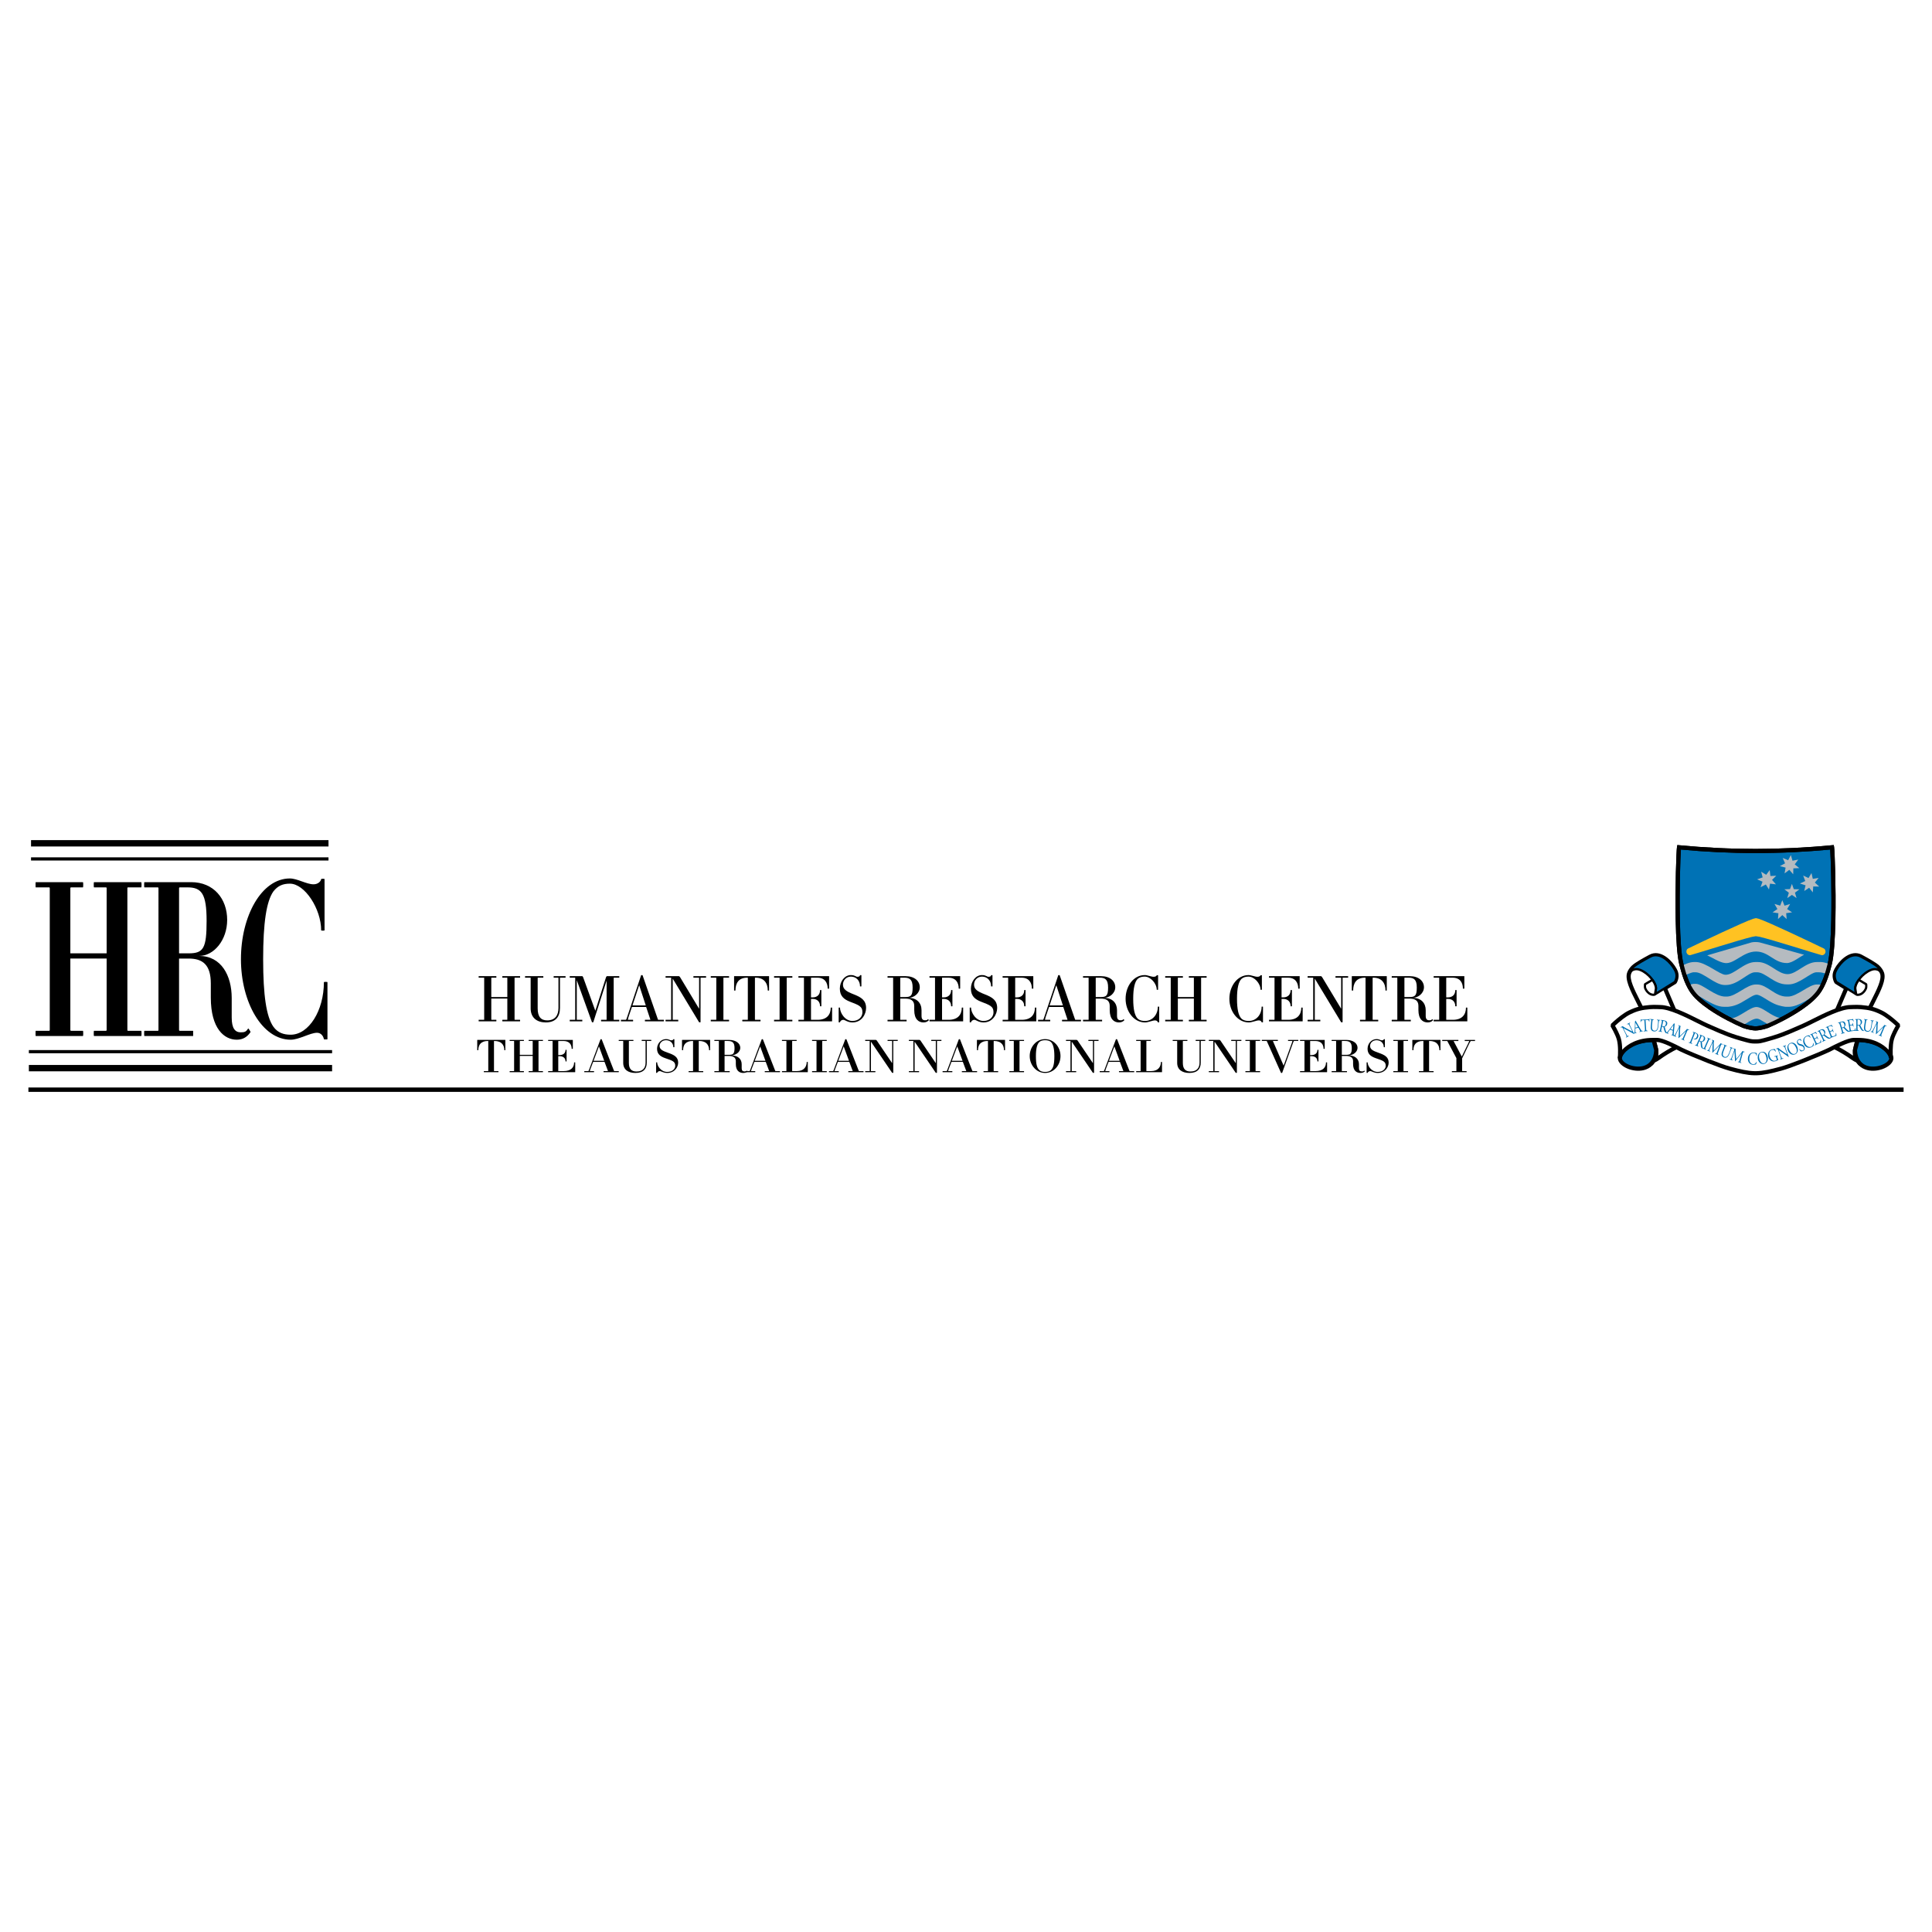 <?xml version="1.0" encoding="utf-8"?>
<!-- Generator: Adobe Illustrator 13.0.0, SVG Export Plug-In . SVG Version: 6.00 Build 14948)  -->
<!DOCTYPE svg PUBLIC "-//W3C//DTD SVG 1.0//EN" "http://www.w3.org/TR/2001/REC-SVG-20010904/DTD/svg10.dtd">
<svg version="1.0" id="Layer_1" xmlns="http://www.w3.org/2000/svg" xmlns:xlink="http://www.w3.org/1999/xlink" x="0px" y="0px"
	 width="192.756px" height="192.756px" viewBox="0 0 192.756 192.756" enable-background="new 0 0 192.756 192.756"
	 xml:space="preserve">
<g>
	<polygon fill-rule="evenodd" clip-rule="evenodd" fill="#FFFFFF" points="0,0 192.756,0 192.756,192.756 0,192.756 0,0 	"/>
	<path fill-rule="evenodd" clip-rule="evenodd" d="M9.378,103.363c-0.033,0-0.033-0.52,0-0.52h1.18c0.048,0,0.081-0.021,0.081-0.086
		v-7.123H7.018v7.123c0,0.064,0.032,0.086,0.097,0.086h1.164c0.032,0,0.032,0.52,0,0.52h-4.72c-0.016,0-0.016-0.52,0-0.52h1.325
		c0.049,0,0.081-0.021,0.081-0.086V88.619c0-0.065-0.032-0.086-0.081-0.086H3.559c-0.016,0-0.016-0.52,0-0.52h4.72
		c0.032,0,0.032,0.52,0,0.52H7.115c-0.065,0-0.097,0.021-0.097,0.086v6.496h3.621v-6.496c0-0.065-0.032-0.086-0.081-0.086h-1.18
		c-0.033,0-0.033-0.52,0-0.52h4.72c0.032,0,0.032,0.52,0,0.52h-1.309c-0.065,0-0.081,0.021-0.081,0.086v14.139
		c0,0.064,0.016,0.086,0.081,0.086h1.309c0.032,0,0.032,0.52,0,0.52H9.378L9.378,103.363z"/>
	<path fill-rule="evenodd" clip-rule="evenodd" d="M23.619,103.732c-1.245,0-2.586-1.104-2.586-4.201v-1.406
		c0-1.906-0.841-2.49-2.215-2.49h-0.954v7.123c0,0.064,0.032,0.086,0.097,0.086h1.309v0.52h-4.865c-0.032,0-0.032-0.52,0-0.52h1.341
		c0.033,0,0.065-0.021,0.065-0.086V88.619c0-0.065-0.032-0.086-0.065-0.086h-1.341c-0.032,0-0.032-0.52,0-0.52h4.671
		c2.231,0,3.589,1.646,3.589,3.767c0,2.014-1.326,3.594-2.797,3.594c2.199,0,3.25,1.948,3.25,4.2v1.949
		c0,1.105,0.355,1.473,0.905,1.473c0.404,0,0.533-0.064,0.744-0.391c0.016-0.021,0.258,0.348,0.226,0.369
		C24.686,103.43,24.265,103.732,23.619,103.732L23.619,103.732z M18.705,88.533h-0.743c-0.065,0-0.097,0.021-0.097,0.086v6.496
		h0.954c1.487,0,1.794-0.498,1.794-3.248C20.612,89.161,20.111,88.533,18.705,88.533L18.705,88.533z"/>
	<path fill-rule="evenodd" clip-rule="evenodd" d="M32.315,103.689c-0.032-0.26-0.259-0.65-0.679-0.65
		c-0.695,0-1.794,0.693-2.635,0.693c-2.845,0-4.962-3.746-4.962-8.033c0-4.309,2.053-8.055,4.882-8.055
		c0.728,0,1.665,0.584,2.36,0.584c0.437,0,0.727-0.281,0.76-0.52c0-0.043,0.339-0.043,0.339,0v5.11c0,0.043-0.339,0.043-0.339,0
		c0-2.144-1.633-4.655-3.12-4.655c-0.679,0-1.196,0.195-1.649,0.779c-0.695,0.996-1.018,3.14-1.018,6.756
		c0,3.638,0.323,5.738,1.018,6.734c0.453,0.627,1.051,0.801,1.729,0.801c1.811,0,3.314-2.404,3.314-5.24
		c0-0.043,0.355-0.043,0.355,0v5.695C32.671,103.711,32.332,103.711,32.315,103.689L32.315,103.689z"/>
	<polygon fill-rule="evenodd" clip-rule="evenodd" points="32.774,83.819 3.096,83.819 3.096,84.454 32.774,84.454 32.774,83.819 	
		"/>
	<polygon fill-rule="evenodd" clip-rule="evenodd" points="32.774,85.537 3.096,85.537 3.096,85.854 32.774,85.854 32.774,85.537 	
		"/>
	<polygon fill-rule="evenodd" clip-rule="evenodd" points="33.133,106.252 2.88,106.252 2.88,106.885 33.133,106.885 
		33.133,106.252 	"/>
	<polygon fill-rule="evenodd" clip-rule="evenodd" points="33.133,104.766 2.88,104.766 2.88,105.082 33.133,105.082 
		33.133,104.766 	"/>
	<path fill-rule="evenodd" clip-rule="evenodd" fill="#0072B5" d="M175.149,102.605c0.326,0,0.821-0.133,0.826-0.135
		c0.044-0.014,0.377-0.117,0.377-0.117c1.566-0.674,4.28-2.105,5.198-3.553c0.512-0.807,0.764-1.686,1.001-2.611
		c0.601-2.341,0.323-11.163,0.23-11.655c-2.547,0.246-5.099,0.369-7.632,0.369s-5.085-0.123-7.632-0.369
		c-0.093,0.492-0.37,9.313,0.23,11.655c0.237,0.925,0.489,1.804,1.001,2.611c0.918,1.447,3.632,2.879,5.198,3.553
		c0,0,0.333,0.104,0.377,0.117c0.005,0.002,0.5,0.135,0.826,0.135H175.149L175.149,102.605z"/>
	<path d="M175.149,102.812L175.149,102.812c-0.118,0-0.259-0.018-0.393-0.039c-0.254-0.041-0.492-0.105-0.495-0.105h-0.001
		c-0.042-0.014-0.368-0.115-0.369-0.115l-0.025-0.01c-0.917-0.393-2.225-1.047-3.344-1.811c-0.822-0.562-1.546-1.188-1.947-1.82
		c-0.265-0.418-0.463-0.854-0.624-1.303c-0.159-0.443-0.282-0.9-0.403-1.368c-0.224-0.873-0.327-2.609-0.365-4.485
		c-0.063-3.247,0.072-6.941,0.132-7.26l0.035-0.186l0.188,0.018c1.257,0.121,2.527,0.213,3.81,0.275
		c1.273,0.062,2.543,0.092,3.804,0.092s2.53-0.031,3.804-0.092c1.282-0.062,2.553-0.154,3.809-0.275l0.188-0.018l0.035,0.186
		c0.06,0.318,0.196,4.014,0.132,7.261c-0.037,1.875-0.142,3.611-0.365,4.484c-0.12,0.468-0.244,0.925-0.403,1.368
		c-0.161,0.449-0.358,0.885-0.624,1.303c-0.401,0.633-1.125,1.258-1.947,1.82c-1.119,0.764-2.427,1.418-3.344,1.811l-0.025,0.01
		c-0.001,0-0.327,0.102-0.369,0.115l0,0c-0.01,0.002-0.243,0.064-0.496,0.105c-0.134,0.021-0.274,0.039-0.393,0.039l0,0H175.149
		L175.149,102.812z M175.15,102.398c0.1-0.002,0.217-0.016,0.327-0.033c0.229-0.037,0.431-0.09,0.434-0.092h0.001
		c0.04-0.014,0.312-0.098,0.372-0.117c0.899-0.387,2.174-1.023,3.261-1.766c0.78-0.533,1.462-1.119,1.83-1.701
		c0.247-0.389,0.433-0.797,0.584-1.219c0.153-0.429,0.274-0.875,0.392-1.332c0.215-0.837,0.315-2.541,0.353-4.39
		c0.057-2.906-0.043-6.149-0.105-6.989c-1.22,0.115-2.429,0.201-3.624,0.259c-1.273,0.062-2.55,0.092-3.823,0.092
		s-2.549-0.031-3.823-0.092c-1.195-0.058-2.405-0.144-3.625-0.259c-0.062,0.84-0.161,4.082-0.104,6.988
		c0.036,1.85,0.137,3.553,0.352,4.391c0.117,0.457,0.238,0.902,0.392,1.332c0.152,0.422,0.337,0.83,0.584,1.219
		c0.368,0.582,1.05,1.168,1.83,1.701c1.088,0.742,2.363,1.381,3.263,1.768c0.063,0.02,0.33,0.104,0.37,0.115l0,0
		c0.015,0.004,0.211,0.057,0.435,0.092C174.934,102.383,175.051,102.396,175.15,102.398L175.15,102.398z M176.04,102.668
		L176.04,102.668L176.04,102.668L176.04,102.668z"/>
	<path fill-rule="evenodd" clip-rule="evenodd" fill="#FFFFFF" d="M166.104,98.594l0.995-0.617c0,0,0.287-0.453,0.117-0.959
		c-0.221-0.658-1.446-2.198-2.582-1.571c-0.329,0.182-1.328,0.707-1.674,1.032c-0.202,0.189-0.36,0.434-0.423,0.623
		c-0.365,1.109,1.523,3.426,2.127,5.732c0.139,0.529,0.82,2.02,0.522,2.611c-0.403,0.801-0.425,0.672-0.425,0.672
		s1.052-0.957,2.678-1.727c0.994-0.473,0.653-0.148,0.653-0.654c0-0.016-0.378-1.371-0.378-1.371L166.104,98.594L166.104,98.594z"/>
	<path d="M165.914,98.674l0.082-0.256l0.949-0.588c0.055-0.107,0.187-0.414,0.075-0.747c-0.023-0.071-0.063-0.158-0.116-0.254
		c-0.176-0.318-0.485-0.713-0.859-0.99c-0.351-0.261-0.756-0.415-1.145-0.285c-0.054,0.018-0.109,0.042-0.165,0.074
		c-0.006,0.003-0.047,0.025-0.144,0.078c-0.405,0.221-1.202,0.655-1.489,0.924c-0.085,0.08-0.163,0.174-0.228,0.269
		c-0.065,0.096-0.114,0.189-0.14,0.268c-0.179,0.543,0.311,1.514,0.881,2.645c0.464,0.92,0.979,1.941,1.249,2.973
		c0.03,0.111,0.092,0.287,0.164,0.492c0.218,0.619,0.523,1.486,0.414,2.047c0.471-0.334,1.124-0.748,1.908-1.119
		c0.275-0.131,0.447-0.201,0.555-0.244c0.001,0,0.002-0.002,0.003-0.002c-0.013-0.055-0.022-0.127-0.022-0.221
		c0-0.021-0.325-1.158-0.366-1.305L165.914,98.674L165.914,98.674z M165.104,106.004c-0.417,0.615-0.538,0.18-0.539,0.178
		l0.405-0.064c0,0,0.006-0.025,0.02-0.068c-0.283,0.1-0.436,0.068-0.436,0.068l0.405-0.064c0,0-0.129-0.359,0.043-0.701
		c0.188-0.373-0.14-1.301-0.364-1.938c-0.074-0.211-0.138-0.391-0.174-0.527c-0.258-0.986-0.763-1.988-1.218-2.891
		c-0.612-1.213-1.138-2.254-0.905-2.959c0.037-0.116,0.104-0.246,0.189-0.372c0.078-0.115,0.177-0.233,0.288-0.337
		c0.324-0.305,1.152-0.756,1.574-0.985c0.014-0.008,0.059-0.032,0.142-0.078c0.076-0.042,0.154-0.076,0.233-0.103
		c0.541-0.181,1.074,0.011,1.523,0.344c0.425,0.316,0.776,0.763,0.975,1.123c0.064,0.116,0.114,0.226,0.146,0.323
		c0.201,0.599-0.135,1.13-0.136,1.132l-0.069,0.068l-0.844,0.523l1.542,3.607l0.01,0.029c0.001,0.004,0.386,1.416,0.386,1.424
		c0,0.107,0.02,0.164,0.031,0.197c0.042,0.119,0.063,0.18-0.047,0.289c-0.049,0.049-0.106,0.072-0.225,0.121
		c-0.105,0.043-0.275,0.111-0.533,0.232c-0.8,0.379-1.458,0.805-1.916,1.135C165.418,105.85,165.248,105.943,165.104,106.004
		L165.104,106.004z"/>
	<path fill-rule="evenodd" clip-rule="evenodd" fill="#0072B5" d="M164.972,103.76c-2.244,0-3.347,1.275-3.358,1.805
		c0,1.043,3.496,2.039,3.635-0.793L164.972,103.76L164.972,103.76z"/>
	<path d="M164.814,103.969c-0.81,0.023-1.453,0.219-1.936,0.479c-0.699,0.375-1.049,0.859-1.058,1.117c0,0.002,0,0.002,0,0.004
		v-0.004c0,0.002,0,0.002,0,0.004c0.004,0.273,0.377,0.559,0.863,0.721h0.001c0.219,0.074,0.461,0.119,0.705,0.125
		c0.239,0.006,0.479-0.025,0.697-0.105c0.499-0.186,0.899-0.643,0.951-1.516L164.814,103.969L164.814,103.969z M164.972,103.551
		l0.2,0.154l0.276,1.012l0.008,0.064c-0.054,1.094-0.573,1.674-1.226,1.916c-0.271,0.1-0.562,0.139-0.85,0.133
		c-0.283-0.008-0.567-0.062-0.826-0.148v0.002c-0.65-0.219-1.148-0.656-1.148-1.119v-0.004c0.008-0.367,0.43-1.023,1.276-1.479
		C163.25,103.777,164.013,103.551,164.972,103.551L164.972,103.551z"/>
	<path fill-rule="evenodd" clip-rule="evenodd" fill="#0072B5" d="M163.658,96.775c0.926,0.374,1.625,1.413,1.551,1.899
		c-0.024,0.158-0.085,0.527-0.085,0.527l1.976-1.225c0,0,0.287-0.453,0.117-0.959c-0.221-0.658-1.446-2.198-2.582-1.571
		c-0.329,0.182-1.328,0.707-1.674,1.032c-0.202,0.189-0.36,0.434-0.423,0.623C162.538,97.102,162.895,96.467,163.658,96.775
		L163.658,96.775z"/>
	<path d="M163.7,96.67c0.45,0.182,0.849,0.514,1.137,0.865v0.002c0.337,0.412,0.528,0.863,0.483,1.152
		c-0.011,0.072-0.029,0.184-0.046,0.285l1.742-1.078c0.05-0.092,0.226-0.451,0.094-0.844c-0.026-0.077-0.068-0.169-0.124-0.27
		c-0.181-0.328-0.5-0.734-0.885-1.021c-0.373-0.277-0.808-0.439-1.231-0.298c-0.06,0.021-0.12,0.047-0.181,0.081
		c-0.017,0.009-0.066,0.037-0.143,0.078c-0.409,0.223-1.213,0.66-1.509,0.938c-0.02,0.019-0.039,0.038-0.058,0.057
		C163.169,96.559,163.408,96.552,163.7,96.67L163.7,96.67z M163.616,96.879c-0.671-0.271-0.979,0.277-0.979,0.278l-0.205-0.091
		c0.035-0.107,0.097-0.229,0.178-0.348c0.075-0.111,0.169-0.223,0.274-0.322c0.315-0.297,1.137-0.744,1.556-0.972
		c0.034-0.019,0.08-0.044,0.142-0.078c0.071-0.04,0.145-0.071,0.218-0.096c0.506-0.17,1.011,0.014,1.437,0.331
		c0.414,0.307,0.756,0.743,0.949,1.093c0.062,0.111,0.108,0.216,0.139,0.307c0.188,0.558-0.126,1.052-0.127,1.054l-0.037,0.037
		l-1.976,1.225l-0.172-0.109c0,0,0.062-0.371,0.086-0.531c0.035-0.229-0.137-0.611-0.436-0.977l0,0
		C164.395,97.352,164.028,97.046,163.616,96.879L163.616,96.879z"/>
	<path fill-rule="evenodd" clip-rule="evenodd" fill="#FFFFFF" d="M164.858,97.764c0.253,0.332,0.387,0.674,0.351,0.91
		c-0.024,0.158-0.085,0.527-0.085,0.527c-0.038,0.025-0.074,0.051-0.128,0.053c-0.433,0.016-0.75-0.371-0.86-0.676
		c-0.038-0.105-0.011-0.379-0.011-0.379L164.858,97.764L164.858,97.764z"/>
	<path d="M164.801,97.666l0.147,0.029c0.133,0.176,0.235,0.354,0.3,0.521c0.066,0.174,0.093,0.336,0.072,0.473
		c-0.024,0.16-0.084,0.525-0.084,0.525l-0.048,0.078c-0.022,0.016-0.045,0.031-0.075,0.045h0.001
		c-0.033,0.016-0.07,0.027-0.114,0.027h0.001c-0.001,0-0.001,0-0.001,0c-0.221,0.01-0.414-0.072-0.571-0.197
		c-0.192-0.15-0.331-0.365-0.398-0.551c-0.047-0.127-0.017-0.436-0.017-0.438l0.055-0.078L164.801,97.666L164.801,97.666z
		 M164.828,97.914l-0.596,0.352c-0.006,0.076-0.013,0.213,0.01,0.273c0.055,0.154,0.169,0.33,0.325,0.453
		c0.118,0.092,0.263,0.154,0.425,0.148h0.001c0.01,0,0.018-0.004,0.025-0.006h0.001c0-0.002,0.001-0.002,0.001-0.002
		c0.018-0.109,0.058-0.354,0.077-0.477c0.015-0.098-0.007-0.223-0.06-0.359C164.99,98.176,164.92,98.045,164.828,97.914
		L164.828,97.914z M164.236,98.217L164.236,98.217L164.236,98.217L164.236,98.217z"/>
	<path fill-rule="evenodd" clip-rule="evenodd" fill="#FFFFFF" d="M184.211,98.594l-0.995-0.617c0,0-0.287-0.453-0.117-0.959
		c0.221-0.658,1.446-2.198,2.581-1.571c0.33,0.182,1.328,0.707,1.675,1.032c0.202,0.189,0.36,0.434,0.423,0.623
		c0.365,1.109-1.523,3.426-2.128,5.732c-0.138,0.529-0.819,2.02-0.521,2.611c0.403,0.801,0.425,0.672,0.425,0.672
		s-1.052-0.957-2.678-1.727c-0.994-0.473-0.654-0.148-0.654-0.654c0-0.016,0.379-1.371,0.379-1.371L184.211,98.594L184.211,98.594z"
		/>
	<path d="M183.951,98.676l-0.845-0.523l-0.068-0.068c-0.001-0.002-0.337-0.533-0.136-1.132c0.032-0.097,0.082-0.207,0.146-0.323
		c0.198-0.36,0.549-0.807,0.975-1.123c0.449-0.333,0.982-0.525,1.522-0.344c0.08,0.027,0.158,0.061,0.233,0.103
		c0.01,0.005,0.057,0.031,0.142,0.077v0c0.421,0.229,1.251,0.681,1.575,0.986c0.111,0.104,0.21,0.222,0.288,0.337
		c0.085,0.125,0.151,0.256,0.189,0.372l0,0c0.232,0.705-0.293,1.746-0.905,2.961c-0.455,0.9-0.96,1.902-1.218,2.889
		c-0.036,0.137-0.1,0.316-0.174,0.527c-0.225,0.637-0.552,1.564-0.364,1.938c0.172,0.342,0.043,0.701,0.043,0.701l0.405,0.064
		c0,0-0.153,0.031-0.436-0.068c0.013,0.043,0.02,0.068,0.02,0.068l0.405,0.064c-0.001,0.002-0.123,0.438-0.54-0.178
		c-0.144-0.061-0.312-0.154-0.507-0.293c-0.458-0.33-1.116-0.756-1.916-1.135c-0.258-0.121-0.428-0.189-0.534-0.232
		c-0.117-0.049-0.176-0.072-0.224-0.121c-0.11-0.109-0.089-0.17-0.047-0.289c0.012-0.033,0.031-0.09,0.031-0.197
		c0-0.008,0.384-1.42,0.385-1.424l0.01-0.029L183.951,98.676L183.951,98.676z M184.319,98.418l0.082,0.256l-1.607,3.762
		c-0.045,0.158-0.365,1.279-0.365,1.301c0,0.094-0.011,0.164-0.022,0.221c0.001,0,0.002,0.002,0.003,0.002
		c0.107,0.043,0.279,0.113,0.555,0.244c0.784,0.371,1.438,0.785,1.908,1.119c-0.11-0.561,0.195-1.428,0.414-2.047
		c0.072-0.205,0.134-0.381,0.163-0.492c0.271-1.031,0.785-2.053,1.25-2.973c0.569-1.129,1.06-2.102,0.881-2.645v-0.001
		c-0.025-0.077-0.074-0.17-0.14-0.267c-0.064-0.095-0.143-0.189-0.228-0.269c-0.287-0.27-1.085-0.704-1.49-0.925v0.001
		c-0.024-0.014-0.074-0.041-0.143-0.078c-0.057-0.031-0.111-0.056-0.165-0.074c-0.389-0.13-0.794,0.024-1.145,0.285
		c-0.374,0.277-0.684,0.672-0.859,0.99c-0.053,0.097-0.093,0.184-0.116,0.255c-0.111,0.333,0.019,0.638,0.074,0.747L184.319,98.418
		L184.319,98.418z M182.798,102.42l0.001-0.002C182.799,102.418,182.799,102.418,182.798,102.42L182.798,102.42z"/>
	<path fill-rule="evenodd" clip-rule="evenodd" fill="#0072B5" d="M185.344,103.76c2.244,0,3.347,1.275,3.357,1.805
		c0.001,1.043-3.495,2.039-3.634-0.793L185.344,103.76L185.344,103.76z"/>
	<path d="M185.144,103.705l0.2-0.154c0.959,0,1.722,0.227,2.289,0.531c0.847,0.455,1.269,1.111,1.276,1.479v0.004
		c0,0.463-0.498,0.9-1.149,1.119l0.001-0.002c-0.259,0.086-0.543,0.141-0.826,0.148c-0.288,0.006-0.579-0.033-0.85-0.133h-0.001
		c-0.651-0.242-1.171-0.822-1.225-1.916l0.008-0.064L185.144,103.705L185.144,103.705z M185.501,103.969l-0.225,0.824
		c0.052,0.873,0.452,1.33,0.952,1.516h-0.001c0.218,0.08,0.457,0.111,0.697,0.105c0.244-0.006,0.486-0.051,0.705-0.125h0.001
		c0.487-0.164,0.86-0.449,0.863-0.723c-0.007-0.256-0.356-0.742-1.058-1.119C186.954,104.188,186.311,103.992,185.501,103.969
		L185.501,103.969z"/>
	<path fill-rule="evenodd" clip-rule="evenodd" fill="#0072B5" d="M186.657,96.775c-0.926,0.374-1.625,1.413-1.551,1.899
		c0.024,0.158,0.085,0.527,0.085,0.527l-1.976-1.225c0,0-0.287-0.453-0.117-0.959c0.221-0.658,1.446-2.198,2.581-1.571
		c0.33,0.182,1.328,0.707,1.675,1.032c0.202,0.189,0.36,0.434,0.423,0.623C187.777,97.102,187.42,96.467,186.657,96.775
		L186.657,96.775z"/>
	<path d="M186.699,96.879c-0.412,0.167-0.779,0.472-1.046,0.8c-0.299,0.365-0.471,0.748-0.436,0.977
		c0.024,0.16,0.086,0.531,0.086,0.531l-0.172,0.109l-1.976-1.225l-0.037-0.037c-0.001-0.002-0.314-0.496-0.127-1.054
		c0.03-0.09,0.077-0.195,0.139-0.307c0.193-0.35,0.535-0.786,0.949-1.093c0.426-0.317,0.931-0.5,1.436-0.331
		c0.074,0.025,0.146,0.057,0.219,0.096c0.013,0.007,0.06,0.033,0.141,0.077v0c0.418,0.228,1.241,0.675,1.557,0.972
		c0.105,0.099,0.199,0.21,0.274,0.322c0.08,0.119,0.143,0.241,0.178,0.348l-0.205,0.091
		C187.678,97.156,187.37,96.609,186.699,96.879L186.699,96.879z M186.615,96.67c0.292-0.118,0.531-0.111,0.72-0.052
		c-0.019-0.02-0.038-0.039-0.058-0.057c-0.296-0.278-1.101-0.716-1.51-0.938v0c-0.028-0.016-0.078-0.042-0.142-0.078
		c-0.061-0.034-0.121-0.06-0.181-0.081c-0.424-0.142-0.858,0.021-1.231,0.298c-0.386,0.287-0.704,0.693-0.885,1.021
		c-0.056,0.101-0.098,0.193-0.124,0.27c-0.132,0.393,0.042,0.75,0.093,0.844l1.742,1.078c-0.017-0.102-0.034-0.213-0.045-0.285
		c-0.045-0.289,0.146-0.74,0.483-1.152C185.767,97.184,186.165,96.852,186.615,96.67L186.615,96.67z"/>
	<path fill-rule="evenodd" clip-rule="evenodd" fill="#FFFFFF" d="M185.457,97.764c-0.253,0.332-0.387,0.674-0.351,0.91
		c0.024,0.158,0.085,0.527,0.085,0.527c0.037,0.025,0.074,0.051,0.128,0.053c0.433,0.016,0.749-0.371,0.86-0.676
		c0.038-0.105,0.011-0.379,0.011-0.379L185.457,97.764L185.457,97.764z"/>
	<path d="M185.487,97.912c-0.092,0.133-0.163,0.264-0.21,0.385c-0.053,0.137-0.074,0.262-0.06,0.359
		c0.019,0.123,0.059,0.367,0.076,0.477c0.001,0,0.002,0,0.002,0.002h0.001c0.008,0.002,0.016,0.006,0.025,0.006h0.001
		c0.162,0.006,0.306-0.057,0.425-0.148c0.156-0.123,0.27-0.299,0.325-0.453c0.022-0.061,0.015-0.199,0.01-0.273L185.487,97.912
		L185.487,97.912z M185.367,97.695l0.147-0.029l0.732,0.436l0.054,0.078c0,0.002,0.031,0.311-0.016,0.438
		c-0.067,0.186-0.206,0.4-0.398,0.551c-0.157,0.125-0.351,0.207-0.571,0.197c-0.044,0-0.081-0.012-0.114-0.027h0.001
		c-0.03-0.014-0.054-0.029-0.075-0.045l-0.048-0.078c0,0-0.06-0.365-0.084-0.525c-0.021-0.137,0.005-0.299,0.072-0.473
		C185.132,98.049,185.234,97.871,185.367,97.695L185.367,97.695z M185.315,99.365C185.315,99.365,185.315,99.365,185.315,99.365
		L185.315,99.365L185.315,99.365z"/>
	<path fill-rule="evenodd" clip-rule="evenodd" fill="#FFFFFF" d="M175.05,107.076c-0.729-0.018-1.465-0.184-2.484-0.459
		c-1.042-0.281-3.826-1.42-4.833-1.898c-0.149-0.072-1.76-0.959-2.4-0.959h-0.437c-2.245,0-3.31,1.357-3.278,1.801
		c0,0,0.092-1.158-0.097-1.861c-0.155-0.578-0.65-1.395-0.65-1.395c0.05-0.049,0.96-0.936,1.718-1.301
		c0.735-0.354,1.213-0.457,2.026-0.525c0.399-0.035,1.029,0,1.029,0c1.276,0,3.699,1.416,4.708,1.857
		c1.622,0.709,2.243,1,3.882,1.436c0.315,0.084,0.499,0.135,0.826,0.135h0.15c0.327,0,0.511-0.051,0.827-0.135
		c1.638-0.436,2.259-0.727,3.881-1.436c1.009-0.441,3.432-1.857,4.709-1.857c0,0,0.629-0.035,1.028,0
		c0.814,0.068,1.292,0.172,2.026,0.525c0.758,0.365,1.668,1.252,1.718,1.301c0,0-0.495,0.816-0.65,1.395
		c-0.188,0.703-0.097,1.861-0.097,1.861c0.031-0.443-1.032-1.801-3.277-1.801h-0.437c-0.642,0-2.251,0.887-2.401,0.959
		c-1.007,0.479-3.79,1.617-4.832,1.898c-1.02,0.275-1.756,0.441-2.485,0.459H175.05L175.05,107.076z"/>
	<path d="M175.05,107.283h-0.004c-0.375-0.008-0.753-0.057-1.168-0.137c-0.41-0.08-0.854-0.191-1.366-0.33
		c-0.477-0.129-1.307-0.432-2.167-0.77c-1.05-0.412-2.146-0.877-2.701-1.141c-0.021-0.012-0.065-0.033-0.127-0.066
		c-0.406-0.211-1.675-0.873-2.185-0.873h-0.437c-1.975,0-2.974,1.057-3.064,1.512c-0.004,0.062-0.006,0.098-0.006,0.098
		l-0.415-0.002c-0.001-0.006-0.001-0.018-0.001-0.033c0-0.02,0.002-0.039,0.005-0.062c0.016-0.252,0.06-1.156-0.094-1.725
		c-0.148-0.553-0.625-1.338-0.627-1.34l0.031-0.256c0.033-0.033,0.448-0.438,0.945-0.814c0.265-0.201,0.555-0.395,0.829-0.527
		l-0.001,0.002c0.381-0.184,0.696-0.303,1.023-0.385c0.33-0.084,0.662-0.129,1.076-0.164c0.412-0.033,1.059,0,1.061,0h-0.015
		c1.016,0,2.666,0.828,3.854,1.422c0.376,0.188,0.705,0.354,0.936,0.453c0.114,0.051,0.224,0.1,0.329,0.145
		c1.376,0.602,2.015,0.883,3.523,1.283c0.155,0.041,0.28,0.074,0.393,0.094c0.111,0.021,0.228,0.033,0.381,0.033h0.15
		c0.153,0,0.27-0.012,0.382-0.033c0.112-0.02,0.236-0.053,0.393-0.094c1.508-0.4,2.146-0.682,3.522-1.283
		c0.104-0.045,0.215-0.094,0.329-0.145c0.231-0.1,0.561-0.266,0.936-0.453c1.188-0.594,2.839-1.422,3.855-1.422h-0.016
		c0.002,0,0.649-0.033,1.062,0c0.413,0.035,0.746,0.08,1.075,0.164c0.327,0.082,0.643,0.201,1.023,0.385
		c0.274,0.131,0.564,0.326,0.828,0.525c0.497,0.377,0.912,0.781,0.946,0.814l0.03,0.256c-0.001,0.002-0.479,0.787-0.627,1.34
		c-0.152,0.566-0.11,1.467-0.095,1.723c0.004,0.023,0.006,0.045,0.006,0.066c0,0.014,0,0.025,0,0.031l-0.416,0.002
		c0,0-0.003-0.037-0.007-0.102c-0.094-0.455-1.093-1.508-3.062-1.508h-0.437c-0.511,0-1.779,0.662-2.186,0.873
		c-0.062,0.033-0.104,0.055-0.126,0.066c-0.556,0.264-1.652,0.729-2.702,1.141c-0.86,0.338-1.69,0.643-2.167,0.77
		c-0.512,0.139-0.955,0.25-1.365,0.33c-0.415,0.08-0.793,0.129-1.169,0.137H175.05L175.05,107.283z M175.055,106.869h0.161
		c0.354-0.008,0.709-0.053,1.099-0.129c0.396-0.076,0.83-0.188,1.337-0.324c0.461-0.123,1.275-0.422,2.122-0.754
		c1.037-0.408,2.123-0.867,2.675-1.131c0.016-0.008,0.056-0.029,0.113-0.059c0.429-0.223,1.766-0.922,2.377-0.922h0.437
		c1.514,0,2.522,0.609,3.049,1.184c0.008-0.357,0.038-0.766,0.125-1.088c0.122-0.453,0.438-1.039,0.59-1.305
		c-0.156-0.146-0.451-0.412-0.789-0.668c-0.246-0.186-0.513-0.365-0.758-0.482c-0.354-0.172-0.645-0.281-0.943-0.355
		c-0.296-0.074-0.61-0.117-1.01-0.15c-0.388-0.033-0.996,0-0.998,0h-0.014c-0.919,0-2.52,0.801-3.67,1.377
		c-0.372,0.188-0.698,0.35-0.956,0.463c-0.114,0.049-0.224,0.098-0.329,0.143c-1.396,0.611-2.045,0.896-3.582,1.305
		c-0.16,0.041-0.286,0.076-0.426,0.102c-0.141,0.025-0.28,0.039-0.454,0.039h-0.15c-0.174,0-0.313-0.014-0.454-0.039
		c-0.14-0.025-0.266-0.061-0.425-0.102c-1.538-0.408-2.187-0.693-3.584-1.305c-0.104-0.045-0.214-0.094-0.328-0.143
		c-0.257-0.113-0.583-0.275-0.956-0.463c-1.15-0.576-2.751-1.377-3.669-1.377h-0.015c-0.002,0-0.61-0.033-0.997,0
		c-0.4,0.033-0.715,0.076-1.01,0.15c-0.3,0.074-0.591,0.184-0.944,0.355h-0.001c-0.246,0.117-0.512,0.297-0.757,0.482
		c-0.338,0.256-0.633,0.521-0.789,0.668c0.152,0.266,0.468,0.85,0.59,1.305c0.087,0.322,0.117,0.73,0.125,1.088
		c0.526-0.574,1.536-1.184,3.05-1.184h0.437c0.611,0,1.948,0.699,2.376,0.922c0.058,0.029,0.098,0.051,0.113,0.059
		c0.552,0.264,1.638,0.723,2.674,1.131c0.848,0.332,1.662,0.629,2.124,0.754c0.506,0.137,0.941,0.248,1.336,0.324
		C174.346,106.816,174.701,106.861,175.055,106.869L175.055,106.869z"/>
	<polygon fill-rule="evenodd" clip-rule="evenodd" fill="#B5BBC0" points="178.676,85.308 178.838,85.875 179.413,85.76 
		179.061,86.236 179.517,86.614 178.923,86.635 178.908,87.227 178.52,86.785 178.047,87.137 178.149,86.562 177.58,86.413 
		178.096,86.135 177.86,85.598 178.404,85.823 178.676,85.308 	"/>
	<polygon fill-rule="evenodd" clip-rule="evenodd" fill="#B5BBC0" points="176.563,86.811 176.634,87.397 177.22,87.372 
		176.797,87.787 177.188,88.232 176.599,88.161 176.49,88.743 176.176,88.245 175.653,88.52 175.846,87.968 175.307,87.731 
		175.86,87.538 175.712,86.971 176.214,87.278 176.563,86.811 	"/>
	<polygon fill-rule="evenodd" clip-rule="evenodd" fill="#B5BBC0" points="180.732,87.105 180.864,87.68 181.444,87.595 
		181.068,88.051 181.503,88.453 180.909,88.443 180.863,89.033 180.498,88.571 180.008,88.898 180.141,88.33 179.58,88.15 
		180.109,87.9 179.902,87.352 180.435,87.605 180.732,87.105 	"/>
	<polygon fill-rule="evenodd" clip-rule="evenodd" fill="#B5BBC0" points="178.778,88.185 178.969,88.713 179.529,88.726 
		179.082,89.063 179.242,89.602 178.777,89.285 178.314,89.602 178.475,89.069 178.028,88.726 178.591,88.704 178.778,88.185 	"/>
	<polygon fill-rule="evenodd" clip-rule="evenodd" fill="#B5BBC0" points="177.821,89.813 178.042,90.361 178.603,90.187 
		178.302,90.696 178.795,91.025 178.207,91.108 178.255,91.698 177.821,91.298 177.389,91.698 177.431,91.114 176.849,91.025 
		177.332,90.696 177.041,90.187 177.606,90.354 177.821,89.813 	"/>
	<path fill-rule="evenodd" clip-rule="evenodd" fill="#B5BBC0" d="M173.883,102.301c-0.437-0.189-0.948-0.434-1.49-0.719h0.405
		c0.75-0.078,1.79-1.115,2.447-1.115c0.402,0,0.993,0.447,1.388,0.682c0.718,0.426,1.015,0.434,1.226,0.459
		c-0.479,0.252-0.951,0.479-1.35,0.654c-0.841-0.49-1.004-0.635-1.264-0.629c-0.406,0.01-1.05,0.506-1.277,0.613
		c-0.041,0.02-0.081,0.037-0.12,0.055H173.883L173.883,102.301z"/>
	<path fill-rule="evenodd" clip-rule="evenodd" fill="#B5BBC0" d="M181.179,99.273c-0.497,0.186-1.677,1.178-2.722,1.178h-0.296
		c-0.021,0-0.611-0.062-1.148-0.309c-0.729-0.336-1.386-0.912-1.768-0.898c-0.324,0.012-0.699,0.322-1.527,0.789
		c-0.689,0.389-1.291,0.418-1.372,0.418h-0.312c-0.711,0-1.308-0.344-2.759-1.207h-0.152l-0.019-0.002
		c-0.138-0.154-0.258-0.311-0.356-0.467c-0.098-0.152-0.178-0.311-0.258-0.469c0.155-0.047,0.329-0.148,0.488-0.148h0.218
		c0.673,0,1.901,1.271,2.932,1.271h0.14c0.943,0,1.981-1.207,2.916-1.207h0.124c0.996,0,1.777,1.207,2.932,1.207h0.155
		c0.891,0,2.097-1.207,2.854-1.207h0.187c0.109,0,0.195,0.023,0.353,0.061c-0.082,0.162-0.14,0.336-0.239,0.492
		C181.437,98.953,181.339,99.1,181.179,99.273L181.179,99.273z"/>
	<path fill-rule="evenodd" clip-rule="evenodd" fill="#B5BBC0" d="M182.261,97.17c-0.26-0.08-0.517-0.166-0.809-0.166h-0.233
		c-0.551,0-1.72,1.209-2.746,1.209h-0.218c-1.235,0-2.109-1.209-2.948-1.209h-0.218c-0.689,0-1.696,1.27-2.887,1.27h-0.14
		c-0.943,0-2.126-1.27-2.886-1.27h-0.234c-0.112,0-0.558,0.171-0.833,0.311l-0.295-0.961c0.256-0.136,0.757-0.371,1.176-0.371
		c0,0,0.161-0.006,0.265,0c0.966,0.051,2.301,1.248,2.886,1.27c0.868,0.032,1.848-1.27,2.994-1.27h0.25
		c1.159,0,1.961,1.207,2.964,1.207c0.901,0,1.784-1.207,2.916-1.207h0.266c0.014,0,0.377-0.056,1.037,0.235
		C182.479,96.56,182.368,96.842,182.261,97.17L182.261,97.17z"/>
	<path fill-rule="evenodd" clip-rule="evenodd" fill="#FFC222" d="M175.576,93.469c1.332,0.318,5.348,1.604,6.145,1.821
		c0.215,0.058,0.43-0.157,0.412-0.373c-0.009-0.104-0.053-0.229-0.167-0.284c-1.235-0.598-5.515-2.645-6.506-2.968l-0.263-0.064
		l-0.273,0.064c-0.991,0.323-5.27,2.37-6.505,2.968c-0.114,0.055-0.159,0.181-0.168,0.284c-0.018,0.216,0.198,0.431,0.412,0.373
		c0.798-0.218,4.813-1.503,6.146-1.821l0.372-0.065L175.576,93.469L175.576,93.469z"/>
	<path fill-rule="evenodd" clip-rule="evenodd" fill="#B5BBC0" d="M174.756,94.022c0.229-0.055,0.589-0.042,0.799,0l4.442,1.234
		c-0.425,0.19-1.155,0.829-1.717,0.829c-1.287,0-1.797-1.15-3.084-1.15c-1.285,0-2.161,1.263-3.087,1.15
		c-0.572-0.07-1.259-0.544-1.779-0.766L174.756,94.022L174.756,94.022z"/>
	<path d="M175.15,102.398c0.1-0.002,0.217-0.016,0.327-0.033c0.229-0.037,0.431-0.09,0.434-0.092h0.001
		c0.04-0.014,0.312-0.098,0.372-0.117c0.899-0.387,2.174-1.023,3.261-1.766c0.78-0.533,1.462-1.119,1.83-1.701
		c0.247-0.389,0.433-0.797,0.584-1.219c0.153-0.429,0.274-0.875,0.392-1.332c0.215-0.837,0.315-2.541,0.353-4.39
		c0.057-2.906-0.043-6.149-0.105-6.989c-1.22,0.115-2.429,0.201-3.624,0.259c-1.273,0.062-2.55,0.092-3.823,0.092
		s-2.549-0.031-3.823-0.092c-1.195-0.058-2.405-0.144-3.625-0.259c-0.062,0.84-0.161,4.082-0.104,6.988
		c0.036,1.85,0.137,3.553,0.352,4.391c0.117,0.457,0.238,0.902,0.392,1.332c0.152,0.422,0.337,0.83,0.584,1.219
		c0.368,0.582,1.05,1.168,1.83,1.701c1.088,0.742,2.363,1.381,3.263,1.768c0.063,0.02,0.33,0.104,0.37,0.115l0,0
		c0.015,0.004,0.211,0.057,0.435,0.092C174.934,102.383,175.051,102.396,175.15,102.398L175.15,102.398z M175.151,102.812
		L175.151,102.812L175.151,102.812h-0.002l0,0c-0.118,0-0.259-0.016-0.393-0.039c-0.254-0.041-0.492-0.105-0.495-0.105h-0.001
		c-0.042-0.014-0.368-0.115-0.369-0.115l-0.025-0.01c-0.917-0.393-2.225-1.047-3.344-1.811c-0.822-0.562-1.546-1.188-1.947-1.82
		c-0.265-0.418-0.463-0.854-0.624-1.303c-0.159-0.443-0.282-0.9-0.403-1.368c-0.224-0.873-0.327-2.609-0.365-4.485
		c-0.063-3.247,0.072-6.941,0.132-7.26l0.035-0.186l0.188,0.018c1.257,0.121,2.527,0.213,3.81,0.275
		c1.273,0.062,2.543,0.092,3.804,0.092s2.53-0.031,3.804-0.092c1.282-0.062,2.553-0.154,3.809-0.275l0.188-0.018l0.035,0.186
		c0.06,0.318,0.196,4.014,0.132,7.261c-0.037,1.875-0.142,3.611-0.365,4.484c-0.12,0.468-0.244,0.925-0.403,1.368
		c-0.161,0.449-0.358,0.885-0.624,1.303c-0.401,0.633-1.125,1.258-1.947,1.82c-1.119,0.764-2.427,1.418-3.344,1.811l-0.025,0.01
		c-0.001,0-0.327,0.102-0.369,0.115l0,0c-0.01,0.002-0.243,0.064-0.496,0.105C175.41,102.795,175.27,102.812,175.151,102.812
		L175.151,102.812z M176.04,102.668L176.04,102.668L176.04,102.668L176.04,102.668z"/>
	<polygon points="175.151,102.812 175.149,102.812 175.149,102.398 175.151,102.398 175.151,102.812 	"/>
	<path fill-rule="evenodd" clip-rule="evenodd" fill="#0072B5" d="M162.896,102.857c0.024,0.047,0.118,0.236,0.143,0.275
		c0.002,0.01-0.002,0.021-0.016,0.029c-0.029-0.02-0.094-0.057-0.283-0.158l-0.506-0.273c-0.059-0.031-0.211-0.119-0.255-0.141
		l-0.003,0.002c0.005,0.021,0.021,0.059,0.045,0.105l0.173,0.346c0.037,0.074,0.142,0.279,0.187,0.316
		c0.018,0.014,0.046,0.012,0.08-0.002l0.042-0.014c0.014,0.008,0.022,0.027,0.018,0.041c-0.06,0.025-0.105,0.045-0.152,0.068
		c-0.054,0.027-0.088,0.045-0.131,0.07c-0.013-0.004-0.025-0.025-0.022-0.037l0.032-0.023c0.027-0.018,0.043-0.039,0.041-0.059
		c-0.011-0.066-0.108-0.26-0.146-0.336l-0.229-0.457c-0.022-0.045-0.04-0.078-0.085-0.102c-0.029-0.014-0.065-0.008-0.098,0.002
		l-0.024,0.008c-0.012-0.006-0.023-0.029-0.017-0.041c0.057-0.021,0.124-0.057,0.146-0.066c0.021-0.012,0.042-0.023,0.057-0.035
		c0.066,0.068,0.323,0.203,0.394,0.242l0.21,0.111c0.148,0.08,0.256,0.137,0.354,0.184l0.003-0.002
		c0.001-0.01-0.012-0.035-0.028-0.068l-0.169-0.34c-0.037-0.074-0.141-0.281-0.188-0.316c-0.015-0.01-0.04-0.01-0.096,0.008
		l-0.023,0.008c-0.014-0.006-0.024-0.031-0.017-0.041c0.061-0.025,0.104-0.047,0.153-0.07c0.055-0.027,0.087-0.045,0.129-0.07
		c0.015,0.004,0.025,0.025,0.022,0.039l-0.017,0.012c-0.036,0.029-0.056,0.055-0.055,0.068c0.007,0.068,0.107,0.264,0.144,0.338
		L162.896,102.857L162.896,102.857z"/>
	<path fill-rule="evenodd" clip-rule="evenodd" fill="#0072B5" d="M163.477,102.568c-0.02-0.035-0.027-0.039-0.068-0.027
		l-0.208,0.055c-0.035,0.01-0.042,0.018-0.042,0.057l0.001,0.191c0,0.082,0.003,0.131,0.008,0.15
		c0.006,0.021,0.016,0.029,0.05,0.023l0.047-0.006c0.012,0.006,0.02,0.033,0.008,0.043c-0.036,0.006-0.079,0.018-0.145,0.033
		c-0.046,0.012-0.094,0.029-0.131,0.041c-0.01-0.006-0.021-0.031-0.015-0.043l0.045-0.018c0.032-0.012,0.057-0.039,0.06-0.105
		c0.004-0.086,0.012-0.207,0.019-0.414l0.016-0.5c0.003-0.068,0.002-0.102-0.01-0.129c0.03-0.02,0.045-0.057,0.054-0.084
		c0.009-0.002,0.02-0.002,0.025,0.01c0.038,0.07,0.082,0.145,0.123,0.213l0.375,0.639c0.08,0.137,0.104,0.156,0.166,0.15
		l0.039-0.006c0.012,0.006,0.017,0.035,0.012,0.043c-0.058,0.012-0.106,0.023-0.169,0.039c-0.066,0.018-0.117,0.035-0.157,0.049
		c-0.013-0.004-0.021-0.031-0.014-0.043l0.038-0.016c0.028-0.012,0.045-0.025,0.04-0.043c-0.005-0.02-0.021-0.049-0.042-0.086
		L163.477,102.568L163.477,102.568z M163.162,102.488c0,0.043,0.001,0.045,0.04,0.033l0.17-0.045c0.04-0.01,0.041-0.018,0.016-0.061
		l-0.149-0.26c-0.022-0.039-0.048-0.082-0.062-0.1h-0.003c-0.001,0.01-0.004,0.055-0.005,0.111L163.162,102.488L163.162,102.488z"/>
	<path fill-rule="evenodd" clip-rule="evenodd" fill="#0072B5" d="M164.231,102.615c0.013,0.186,0.017,0.211,0.101,0.215
		l0.046,0.004c0.009,0.006,0.008,0.037,0,0.043c-0.082,0.002-0.131,0.004-0.188,0.008s-0.106,0.008-0.198,0.018
		c-0.009-0.006-0.014-0.035-0.003-0.045l0.052-0.008c0.08-0.014,0.086-0.041,0.073-0.227l-0.053-0.789
		c-0.004-0.055-0.004-0.057-0.047-0.055l-0.078,0.006c-0.062,0.002-0.14,0.012-0.173,0.055c-0.031,0.041-0.043,0.08-0.056,0.125
		c-0.011,0.012-0.031,0.004-0.038-0.01c0.018-0.08,0.031-0.195,0.037-0.266c0.004-0.004,0.022-0.008,0.027-0.002
		c0.012,0.057,0.059,0.051,0.124,0.047l0.578-0.037c0.077-0.004,0.089-0.008,0.107-0.057c0.007-0.004,0.022-0.002,0.026,0.004
		c-0.011,0.074-0.012,0.217-0.004,0.27c-0.005,0.016-0.028,0.016-0.037,0.006c-0.007-0.043-0.021-0.107-0.044-0.125
		c-0.035-0.029-0.09-0.039-0.168-0.035l-0.102,0.006c-0.042,0.004-0.041,0.006-0.037,0.064L164.231,102.615L164.231,102.615z"/>
	<path fill-rule="evenodd" clip-rule="evenodd" fill="#0072B5" d="M165.413,102.189c0.01-0.111,0.025-0.314,0.007-0.369
		c-0.009-0.021-0.033-0.037-0.068-0.043l-0.035-0.008c-0.008-0.014-0.002-0.035,0.007-0.043c0.054,0.01,0.106,0.016,0.162,0.021
		c0.06,0.006,0.099,0.008,0.149,0.01c0.011,0.01,0.008,0.031,0,0.041l-0.035,0.002c-0.036,0-0.065,0.012-0.075,0.035
		c-0.026,0.057-0.044,0.26-0.054,0.357l-0.018,0.199c-0.015,0.154-0.05,0.316-0.14,0.414c-0.068,0.076-0.179,0.113-0.284,0.104
		c-0.098-0.01-0.194-0.043-0.257-0.123c-0.068-0.084-0.093-0.217-0.073-0.428l0.039-0.416c0.017-0.184,0.017-0.215-0.065-0.23
		l-0.035-0.008c-0.008-0.008-0.002-0.037,0.007-0.043c0.071,0.012,0.119,0.018,0.177,0.023s0.105,0.008,0.175,0.012
		c0.009,0.006,0.009,0.035,0,0.041l-0.035,0.002c-0.083,0-0.089,0.029-0.106,0.213l-0.035,0.383
		c-0.026,0.283,0.028,0.479,0.246,0.498c0.207,0.02,0.304-0.174,0.328-0.441L165.413,102.189L165.413,102.189z"/>
	<path fill-rule="evenodd" clip-rule="evenodd" fill="#0072B5" d="M165.784,102.031c0.037-0.164,0.039-0.195-0.017-0.217
		l-0.043-0.016c-0.008-0.012-0.001-0.039,0.012-0.043c0.08,0.008,0.178,0.023,0.314,0.055c0.087,0.018,0.167,0.045,0.222,0.102
		c0.058,0.059,0.089,0.148,0.062,0.268c-0.037,0.166-0.162,0.232-0.24,0.252c-0.009,0.008-0.006,0.027-0.002,0.043
		c0.062,0.248,0.104,0.402,0.178,0.521c0.018,0.031,0.048,0.059,0.085,0.07c0.006,0.004,0.005,0.02-0.004,0.023
		c-0.014,0.004-0.037,0.002-0.063-0.004c-0.119-0.025-0.181-0.086-0.24-0.281c-0.022-0.072-0.053-0.205-0.078-0.291
		c-0.013-0.043-0.031-0.066-0.087-0.078c-0.062-0.014-0.066-0.012-0.074,0.023l-0.05,0.219c-0.04,0.182-0.042,0.203,0.035,0.234
		l0.028,0.012c0.007,0.01-0.003,0.039-0.013,0.043c-0.062-0.018-0.109-0.029-0.165-0.043c-0.059-0.012-0.109-0.021-0.176-0.033
		c-0.007-0.006-0.004-0.033,0.007-0.043l0.036,0.002c0.084,0.006,0.092-0.016,0.133-0.197L165.784,102.031L165.784,102.031z
		 M165.843,102.303c-0.007,0.031-0.012,0.051-0.009,0.059c0.003,0.006,0.023,0.014,0.095,0.029c0.05,0.012,0.104,0.016,0.153-0.012
		c0.047-0.029,0.093-0.082,0.119-0.201c0.031-0.135-0.009-0.279-0.164-0.314c-0.086-0.02-0.092-0.014-0.104,0.035L165.843,102.303
		L165.843,102.303z"/>
	<path fill-rule="evenodd" clip-rule="evenodd" fill="#0072B5" d="M166.896,102.873c0.004-0.039,0-0.047-0.039-0.061l-0.202-0.074
		c-0.033-0.014-0.043-0.012-0.065,0.02l-0.112,0.158c-0.048,0.066-0.075,0.107-0.082,0.125c-0.007,0.021-0.004,0.033,0.026,0.049
		l0.042,0.021c0.007,0.012-0.004,0.037-0.018,0.039c-0.034-0.016-0.075-0.031-0.138-0.057c-0.044-0.016-0.093-0.029-0.13-0.041
		c-0.005-0.01,0.002-0.037,0.014-0.043l0.046,0.012c0.033,0.008,0.069,0,0.11-0.053c0.053-0.066,0.131-0.16,0.257-0.326l0.306-0.396
		c0.041-0.053,0.061-0.082,0.067-0.109c0.036,0,0.07-0.021,0.093-0.037c0.008,0.002,0.017,0.01,0.015,0.021
		c-0.011,0.08-0.018,0.164-0.025,0.244l-0.069,0.734c-0.015,0.158-0.007,0.189,0.048,0.219l0.034,0.018
		c0.006,0.012-0.007,0.039-0.017,0.043c-0.053-0.025-0.099-0.043-0.159-0.066c-0.064-0.023-0.116-0.039-0.155-0.051
		c-0.008-0.012,0.001-0.039,0.013-0.043l0.041,0.01c0.029,0.008,0.052,0.004,0.058-0.014c0.007-0.018,0.012-0.049,0.017-0.094
		L166.896,102.873L166.896,102.873z M166.688,102.629c-0.025,0.033-0.024,0.035,0.014,0.049l0.163,0.062
		c0.039,0.014,0.044,0.008,0.05-0.041l0.029-0.297c0.005-0.045,0.01-0.094,0.009-0.117h-0.003c-0.007,0.006-0.035,0.041-0.068,0.086
		L166.688,102.629L166.688,102.629z"/>
	<path fill-rule="evenodd" clip-rule="evenodd" fill="#0072B5" d="M167.609,103.105c-0.004,0.088-0.009,0.176-0.01,0.26l0.003,0.002
		c0.069-0.061,0.14-0.131,0.21-0.199l0.261-0.252c0.127-0.121,0.203-0.193,0.239-0.268c0.042,0.025,0.069,0.037,0.096,0.049
		c0.033,0.014,0.076,0.031,0.119,0.047c0.005,0.01-0.008,0.037-0.018,0.041l-0.028-0.01c-0.088-0.025-0.111,0-0.161,0.113
		c-0.074,0.172-0.207,0.471-0.301,0.709c-0.033,0.082-0.053,0.123,0.005,0.158l0.04,0.023c0.003,0.014-0.01,0.037-0.021,0.039
		c-0.052-0.027-0.104-0.053-0.152-0.072c-0.045-0.021-0.104-0.045-0.16-0.066c-0.005-0.012,0.004-0.035,0.016-0.041l0.04,0.012
		c0.067,0.02,0.08-0.006,0.126-0.109l0.299-0.674h-0.002c-0.018,0.014-0.125,0.119-0.18,0.172l-0.244,0.23
		c-0.122,0.115-0.249,0.242-0.307,0.305c-0.005,0.004-0.011,0.004-0.016,0.002c-0.003-0.002-0.009-0.006-0.009-0.012
		c0.017-0.096,0.024-0.281,0.03-0.373l0.022-0.363c0.006-0.088,0.017-0.184,0.021-0.27l-0.003-0.002
		c-0.05,0.098-0.096,0.189-0.142,0.281c-0.049,0.098-0.118,0.238-0.18,0.375c-0.055,0.119-0.058,0.148-0.009,0.176l0.047,0.027
		c0.005,0.014-0.008,0.039-0.02,0.039c-0.043-0.021-0.093-0.045-0.143-0.068c-0.042-0.018-0.09-0.037-0.136-0.055
		c-0.004-0.01,0.004-0.035,0.016-0.041l0.031,0.008c0.059,0.018,0.082,0.014,0.141-0.096c0.056-0.104,0.102-0.189,0.182-0.346
		c0.067-0.131,0.134-0.266,0.177-0.354c0.048-0.1,0.047-0.125-0.025-0.178l-0.02-0.012c-0.002-0.012,0.01-0.035,0.023-0.037
		c0.038,0.02,0.068,0.035,0.102,0.049c0.029,0.014,0.065,0.029,0.11,0.043c-0.033,0.061-0.046,0.176-0.052,0.297L167.609,103.105
		L167.609,103.105z"/>
	<path fill-rule="evenodd" clip-rule="evenodd" fill="#0072B5" d="M168.795,103.861c-0.069,0.172-0.075,0.195,0.005,0.24l0.034,0.02
		c0.005,0.012-0.009,0.037-0.019,0.039c-0.075-0.033-0.117-0.051-0.171-0.072c-0.056-0.021-0.104-0.039-0.164-0.059
		c-0.006-0.008,0.002-0.035,0.014-0.043l0.03,0.006c0.082,0.018,0.093-0.002,0.161-0.174l0.241-0.609
		c0.056-0.141,0.064-0.17,0.008-0.201l-0.045-0.025c-0.006-0.014,0.005-0.037,0.019-0.039c0.075,0.016,0.158,0.047,0.268,0.09
		c0.11,0.043,0.186,0.094,0.229,0.166c0.042,0.072,0.053,0.176,0.008,0.289c-0.06,0.152-0.166,0.197-0.236,0.211
		c-0.072,0.012-0.148-0.002-0.202-0.023c-0.008-0.008,0.002-0.033,0.012-0.033c0.156,0.023,0.248-0.057,0.305-0.201
		c0.063-0.16,0.028-0.293-0.109-0.348c-0.07-0.027-0.074-0.021-0.095,0.031L168.795,103.861L168.795,103.861z"/>
	<path fill-rule="evenodd" clip-rule="evenodd" fill="#0072B5" d="M169.583,103.494c0.067-0.154,0.076-0.184,0.025-0.213
		l-0.039-0.025c-0.005-0.012,0.006-0.037,0.02-0.039c0.077,0.021,0.169,0.057,0.297,0.111c0.081,0.033,0.155,0.074,0.197,0.141
		c0.045,0.068,0.059,0.16,0.01,0.273c-0.067,0.154-0.202,0.197-0.282,0.201c-0.011,0.008-0.011,0.027-0.011,0.043
		c0.014,0.254,0.026,0.412,0.075,0.543c0.012,0.035,0.036,0.066,0.07,0.084c0.005,0.006,0.001,0.02-0.009,0.023
		c-0.014,0-0.036-0.006-0.062-0.016c-0.11-0.049-0.159-0.117-0.181-0.32c-0.008-0.074-0.013-0.209-0.021-0.301
		c-0.004-0.043-0.018-0.068-0.07-0.09c-0.059-0.025-0.062-0.025-0.077,0.008l-0.089,0.205c-0.074,0.17-0.08,0.191-0.011,0.236
		l0.025,0.018c0.005,0.01-0.01,0.037-0.02,0.039c-0.058-0.029-0.102-0.049-0.154-0.072c-0.055-0.023-0.102-0.041-0.165-0.064
		c-0.006-0.008,0.002-0.033,0.015-0.043l0.035,0.01c0.081,0.021,0.093,0.002,0.167-0.17L169.583,103.494L169.583,103.494z
		 M169.589,103.773c-0.012,0.029-0.021,0.047-0.019,0.055c0.001,0.006,0.02,0.018,0.086,0.047c0.048,0.02,0.1,0.035,0.153,0.016
		c0.05-0.02,0.105-0.064,0.153-0.174c0.056-0.129,0.045-0.277-0.1-0.34c-0.082-0.033-0.088-0.029-0.108,0.016L169.589,103.773
		L169.589,103.773z"/>
	<path fill-rule="evenodd" clip-rule="evenodd" fill="#0072B5" d="M170.346,103.824c0.075-0.172,0.085-0.201,0.012-0.244
		l-0.031-0.016c-0.005-0.01,0.011-0.039,0.021-0.041c0.063,0.033,0.107,0.053,0.162,0.078c0.053,0.021,0.098,0.039,0.164,0.064
		c0.007,0.008-0.004,0.039-0.015,0.041l-0.034-0.01c-0.081-0.025-0.096,0-0.172,0.172l-0.255,0.578
		c-0.076,0.172-0.084,0.195-0.012,0.24l0.031,0.02c0.004,0.01-0.012,0.039-0.021,0.039c-0.063-0.031-0.107-0.053-0.159-0.074
		c-0.056-0.023-0.101-0.041-0.167-0.066c-0.006-0.01,0.003-0.035,0.015-0.043l0.035,0.01c0.082,0.021,0.095,0,0.171-0.172
		L170.346,103.824L170.346,103.824z"/>
	<path fill-rule="evenodd" clip-rule="evenodd" fill="#0072B5" d="M170.975,104.559c0,0.09-0.002,0.178,0,0.262l0.003,0.002
		c0.067-0.062,0.136-0.135,0.203-0.205l0.253-0.262c0.122-0.125,0.195-0.199,0.229-0.273c0.043,0.023,0.07,0.033,0.098,0.045
		c0.033,0.014,0.077,0.029,0.119,0.043c0.006,0.01-0.006,0.037-0.016,0.041l-0.028-0.008c-0.089-0.021-0.111,0.002-0.157,0.119
		c-0.068,0.174-0.191,0.479-0.277,0.719c-0.029,0.084-0.049,0.125,0.011,0.16l0.04,0.021c0.004,0.014-0.007,0.037-0.02,0.041
		c-0.053-0.027-0.106-0.051-0.154-0.07c-0.046-0.018-0.106-0.041-0.162-0.061c-0.006-0.012,0.002-0.035,0.014-0.041l0.041,0.01
		c0.068,0.02,0.079-0.008,0.122-0.113l0.276-0.686h-0.003c-0.017,0.014-0.121,0.125-0.174,0.178l-0.235,0.238
		c-0.119,0.121-0.241,0.25-0.296,0.316c-0.005,0.004-0.011,0.004-0.017,0.002c-0.003-0.002-0.009-0.006-0.009-0.012
		c0.013-0.098,0.015-0.283,0.018-0.377l0.01-0.365c0.004-0.086,0.011-0.184,0.013-0.27l-0.003-0.002
		c-0.047,0.1-0.09,0.193-0.133,0.287c-0.045,0.098-0.11,0.242-0.167,0.381c-0.05,0.121-0.053,0.15-0.003,0.178l0.048,0.025
		c0.006,0.014-0.007,0.039-0.018,0.041c-0.044-0.023-0.095-0.045-0.146-0.066c-0.042-0.018-0.091-0.035-0.137-0.049
		c-0.005-0.012,0.003-0.037,0.014-0.043l0.031,0.008c0.059,0.014,0.082,0.01,0.138-0.102c0.052-0.105,0.096-0.193,0.17-0.352
		c0.062-0.135,0.125-0.271,0.164-0.359c0.045-0.104,0.044-0.129-0.03-0.178l-0.021-0.012c-0.002-0.014,0.009-0.037,0.022-0.039
		c0.038,0.02,0.069,0.033,0.103,0.047c0.03,0.014,0.066,0.027,0.112,0.041c-0.031,0.061-0.04,0.176-0.042,0.299L170.975,104.559
		L170.975,104.559z"/>
	<path fill-rule="evenodd" clip-rule="evenodd" fill="#0072B5" d="M172.565,104.916c0.04-0.102,0.111-0.293,0.108-0.352
		c-0.002-0.023-0.021-0.043-0.054-0.061l-0.032-0.016c-0.003-0.014,0.008-0.035,0.019-0.039c0.049,0.023,0.098,0.045,0.15,0.064
		c0.056,0.021,0.093,0.033,0.142,0.049c0.008,0.012-0.002,0.033-0.013,0.041l-0.033-0.01c-0.035-0.01-0.067-0.004-0.082,0.014
		c-0.042,0.047-0.114,0.238-0.15,0.33l-0.073,0.186c-0.056,0.145-0.134,0.289-0.247,0.359c-0.088,0.055-0.203,0.061-0.302,0.021
		c-0.093-0.035-0.176-0.092-0.215-0.186c-0.042-0.102-0.028-0.234,0.049-0.43l0.151-0.391c0.067-0.17,0.075-0.199,0.002-0.238
		l-0.032-0.016c-0.006-0.01,0.008-0.037,0.018-0.039c0.065,0.029,0.11,0.049,0.164,0.068c0.055,0.021,0.1,0.037,0.166,0.059
		c0.006,0.008-0.002,0.037-0.013,0.041l-0.034-0.01c-0.08-0.021-0.094,0.006-0.161,0.178l-0.139,0.355
		c-0.104,0.266-0.105,0.467,0.099,0.545c0.193,0.074,0.341-0.084,0.438-0.336L172.565,104.916L172.565,104.916z"/>
	<path fill-rule="evenodd" clip-rule="evenodd" fill="#0072B5" d="M173.199,105.4c0.008,0.09,0.014,0.176,0.023,0.262h0.003
		c0.061-0.068,0.122-0.146,0.183-0.223l0.227-0.283c0.109-0.137,0.176-0.217,0.203-0.295c0.045,0.02,0.073,0.027,0.101,0.035
		c0.034,0.012,0.079,0.023,0.122,0.033c0.006,0.01-0.002,0.037-0.012,0.043l-0.029-0.006c-0.089-0.014-0.109,0.014-0.145,0.131
		c-0.052,0.182-0.146,0.496-0.21,0.742c-0.021,0.086-0.037,0.131,0.024,0.158l0.042,0.018c0.006,0.014-0.004,0.039-0.016,0.043
		c-0.055-0.021-0.109-0.039-0.159-0.055c-0.047-0.014-0.109-0.031-0.166-0.045c-0.007-0.012-0.001-0.035,0.011-0.043l0.04,0.006
		c0.07,0.012,0.078-0.014,0.111-0.123l0.212-0.707l-0.003-0.002c-0.016,0.016-0.108,0.137-0.156,0.193l-0.211,0.26
		c-0.107,0.131-0.217,0.271-0.266,0.342c-0.004,0.004-0.01,0.004-0.016,0.002c-0.003,0-0.009-0.004-0.01-0.01
		c0.004-0.098-0.011-0.283-0.017-0.375l-0.022-0.365c-0.005-0.086-0.007-0.184-0.013-0.27l-0.003-0.002
		c-0.037,0.104-0.072,0.201-0.105,0.299c-0.036,0.102-0.088,0.25-0.132,0.395c-0.038,0.125-0.038,0.154,0.014,0.176l0.05,0.021
		c0.007,0.014-0.003,0.039-0.014,0.041c-0.046-0.018-0.099-0.035-0.15-0.051c-0.043-0.014-0.093-0.025-0.141-0.037
		c-0.005-0.012,0-0.037,0.011-0.043l0.031,0.004c0.061,0.01,0.083,0.004,0.127-0.113c0.042-0.109,0.078-0.201,0.137-0.365
		c0.05-0.139,0.1-0.281,0.131-0.373c0.035-0.107,0.031-0.133-0.047-0.174l-0.021-0.01c-0.004-0.014,0.005-0.037,0.019-0.041
		c0.04,0.016,0.071,0.027,0.105,0.037c0.031,0.01,0.068,0.021,0.114,0.029c-0.025,0.064-0.023,0.18-0.014,0.301L173.199,105.4
		L173.199,105.4z"/>
	<path fill-rule="evenodd" clip-rule="evenodd" fill="#0072B5" d="M174.593,105.137c0.109-0.096,0.245-0.139,0.394-0.131
		c0.076,0.004,0.184,0.029,0.25,0.055c0.017,0.008,0.026,0.012,0.039,0.01c-0.001,0.041,0,0.152,0.006,0.262
		c-0.008,0.012-0.029,0.012-0.039,0c-0.015-0.121-0.071-0.262-0.278-0.271c-0.218-0.012-0.412,0.15-0.434,0.516
		c-0.021,0.371,0.157,0.586,0.392,0.598c0.184,0.01,0.273-0.135,0.312-0.236c0.011-0.01,0.032-0.004,0.037,0.008
		c-0.016,0.092-0.059,0.207-0.082,0.238c-0.018,0.004-0.035,0.01-0.051,0.016c-0.032,0.012-0.137,0.033-0.228,0.029
		c-0.129-0.006-0.249-0.045-0.349-0.137c-0.108-0.102-0.188-0.268-0.175-0.496C174.397,105.4,174.479,105.236,174.593,105.137
		L174.593,105.137z"/>
	<path fill-rule="evenodd" clip-rule="evenodd" fill="#0072B5" d="M175.381,105.641c-0.06-0.35,0.105-0.652,0.396-0.701
		c0.325-0.055,0.538,0.211,0.591,0.518c0.061,0.354-0.112,0.646-0.384,0.693C175.671,106.201,175.435,105.955,175.381,105.641
		L175.381,105.641z M176.236,105.535c-0.05-0.289-0.206-0.582-0.475-0.537c-0.146,0.023-0.315,0.18-0.25,0.562
		c0.045,0.26,0.203,0.578,0.48,0.531C176.161,106.064,176.295,105.879,176.236,105.535L176.236,105.535z"/>
	<path fill-rule="evenodd" clip-rule="evenodd" fill="#0072B5" d="M177.359,105.598c0.019,0.068,0.039,0.107,0.066,0.113
		c0.006,0.004,0.009,0.014,0.005,0.02c-0.017,0.006-0.039,0.02-0.062,0.035c-0.066,0.043-0.159,0.092-0.233,0.111
		c-0.163,0.045-0.328,0.029-0.472-0.074c-0.111-0.078-0.193-0.201-0.235-0.352c-0.041-0.145-0.044-0.301,0.01-0.438
		c0.058-0.145,0.171-0.262,0.378-0.318c0.078-0.021,0.156-0.023,0.182-0.023c0.027,0,0.073,0,0.089-0.008
		c0.016,0.057,0.05,0.143,0.091,0.24c-0.001,0.016-0.024,0.023-0.036,0.016c-0.09-0.172-0.209-0.203-0.349-0.164
		c-0.267,0.074-0.316,0.342-0.244,0.596c0.092,0.328,0.301,0.547,0.576,0.471c0.085-0.023,0.13-0.059,0.137-0.092
		c0.003-0.014,0.001-0.047-0.015-0.102l-0.019-0.068c-0.041-0.143-0.048-0.152-0.136-0.141l-0.062,0.01
		c-0.014-0.004-0.021-0.035-0.013-0.043c0.041-0.008,0.117-0.027,0.197-0.049c0.054-0.016,0.101-0.029,0.145-0.047
		c0.012,0.006,0.02,0.029,0.014,0.043l-0.021,0.01c-0.055,0.023-0.043,0.072-0.019,0.158L177.359,105.598L177.359,105.598z"/>
	<path fill-rule="evenodd" clip-rule="evenodd" fill="#0072B5" d="M178.358,105.139c0.018,0.051,0.089,0.248,0.108,0.291
		c0.001,0.01-0.004,0.021-0.019,0.027c-0.026-0.023-0.087-0.068-0.263-0.191l-0.47-0.33c-0.055-0.039-0.195-0.143-0.237-0.168
		h-0.002c0.002,0.021,0.014,0.061,0.032,0.111l0.13,0.363c0.028,0.078,0.109,0.293,0.148,0.336c0.016,0.016,0.045,0.016,0.08,0.008
		l0.044-0.01c0.013,0.01,0.019,0.031,0.012,0.043c-0.062,0.018-0.109,0.033-0.159,0.051c-0.057,0.02-0.092,0.035-0.138,0.055
		c-0.013-0.006-0.022-0.027-0.018-0.041l0.034-0.018c0.03-0.014,0.047-0.035,0.047-0.055c-0.002-0.066-0.077-0.27-0.105-0.35
		l-0.173-0.482c-0.018-0.047-0.031-0.08-0.073-0.109c-0.027-0.018-0.063-0.018-0.098-0.01l-0.023,0.004
		c-0.013-0.006-0.021-0.031-0.013-0.043c0.059-0.014,0.13-0.039,0.153-0.049c0.021-0.008,0.044-0.018,0.061-0.027
		c0.057,0.076,0.296,0.24,0.361,0.285l0.195,0.137c0.139,0.098,0.238,0.164,0.331,0.223h0.002c0.003-0.012-0.007-0.039-0.02-0.072
		l-0.128-0.357c-0.028-0.078-0.107-0.295-0.151-0.336c-0.014-0.012-0.038-0.014-0.095-0.004l-0.024,0.006
		c-0.013-0.008-0.021-0.035-0.013-0.043c0.063-0.02,0.109-0.033,0.161-0.053c0.058-0.02,0.092-0.033,0.136-0.053
		c0.014,0.004,0.022,0.027,0.018,0.041l-0.018,0.01c-0.039,0.023-0.062,0.047-0.062,0.061c-0.001,0.068,0.076,0.275,0.104,0.352
		L178.358,105.139L178.358,105.139z"/>
	<path fill-rule="evenodd" clip-rule="evenodd" fill="#0072B5" d="M178.39,104.836c-0.139-0.326-0.046-0.658,0.225-0.771
		c0.305-0.127,0.572,0.082,0.694,0.369c0.139,0.328,0.038,0.654-0.217,0.76C178.8,105.314,178.514,105.129,178.39,104.836
		L178.39,104.836z M179.198,104.539c-0.114-0.27-0.333-0.52-0.585-0.414c-0.137,0.057-0.266,0.246-0.114,0.604
		c0.103,0.242,0.329,0.516,0.589,0.406C179.246,105.07,179.334,104.859,179.198,104.539L179.198,104.539z"/>
	<path fill-rule="evenodd" clip-rule="evenodd" fill="#0072B5" d="M179.878,104.855c-0.11,0.049-0.198,0.037-0.23,0.031
		c-0.032-0.029-0.1-0.137-0.136-0.211c0.001-0.016,0.02-0.027,0.029-0.02c0.056,0.074,0.18,0.209,0.331,0.143
		c0.11-0.049,0.124-0.162,0.081-0.26c-0.031-0.07-0.078-0.145-0.207-0.18l-0.169-0.045c-0.089-0.025-0.206-0.084-0.265-0.217
		c-0.068-0.154-0.026-0.322,0.144-0.396c0.04-0.018,0.091-0.031,0.131-0.033c0.019-0.002,0.039-0.006,0.05-0.01
		c0.029,0.033,0.081,0.119,0.111,0.188c-0.001,0.012-0.021,0.025-0.031,0.02c-0.051-0.07-0.133-0.16-0.259-0.105
		c-0.128,0.057-0.108,0.174-0.075,0.248c0.041,0.094,0.134,0.133,0.199,0.152l0.141,0.033c0.11,0.027,0.232,0.086,0.301,0.24
		C180.103,104.611,180.048,104.781,179.878,104.855L179.878,104.855z"/>
	<path fill-rule="evenodd" clip-rule="evenodd" fill="#0072B5" d="M179.939,103.652c0.053-0.133,0.153-0.234,0.288-0.295
		c0.07-0.031,0.177-0.059,0.247-0.064c0.019-0.002,0.028-0.004,0.04-0.01c0.018,0.037,0.071,0.135,0.126,0.229
		c-0.001,0.014-0.021,0.025-0.033,0.02c-0.07-0.102-0.186-0.201-0.374-0.115c-0.198,0.09-0.296,0.322-0.144,0.656
		c0.154,0.338,0.412,0.447,0.625,0.352c0.168-0.076,0.18-0.244,0.166-0.354c0.006-0.012,0.026-0.018,0.037-0.008
		c0.029,0.088,0.044,0.209,0.038,0.248c-0.014,0.012-0.026,0.023-0.038,0.037c-0.022,0.025-0.104,0.092-0.188,0.129
		c-0.117,0.053-0.242,0.074-0.373,0.039c-0.145-0.043-0.292-0.152-0.387-0.361C179.89,103.975,179.884,103.793,179.939,103.652
		L179.939,103.652z"/>
	<path fill-rule="evenodd" clip-rule="evenodd" fill="#0072B5" d="M180.806,103.42c-0.079-0.168-0.093-0.189-0.175-0.166
		l-0.021,0.006c-0.011-0.002-0.022-0.033-0.017-0.041c0.058-0.021,0.103-0.041,0.155-0.066l0.244-0.111
		c0.083-0.037,0.16-0.072,0.173-0.084c0.021,0.023,0.083,0.135,0.121,0.203c-0.001,0.012-0.02,0.025-0.031,0.018
		c-0.055-0.066-0.093-0.117-0.17-0.107c-0.031,0.006-0.073,0.023-0.131,0.049l-0.093,0.043c-0.039,0.018-0.037,0.021-0.009,0.082
		l0.15,0.32c0.021,0.045,0.025,0.043,0.064,0.025l0.075-0.033c0.055-0.025,0.093-0.047,0.105-0.061s0.018-0.027,0.005-0.07
		l-0.021-0.072c0.002-0.012,0.024-0.021,0.034-0.014c0.019,0.039,0.043,0.104,0.071,0.166c0.027,0.057,0.061,0.115,0.077,0.15
		c0,0.014-0.021,0.023-0.032,0.018l-0.041-0.057c-0.02-0.027-0.04-0.047-0.069-0.043c-0.021,0.002-0.053,0.014-0.104,0.037
		l-0.075,0.035c-0.039,0.018-0.043,0.021-0.023,0.062l0.106,0.227c0.04,0.086,0.069,0.139,0.104,0.156
		c0.024,0.012,0.06,0.016,0.175-0.035c0.1-0.047,0.134-0.07,0.154-0.102c0.016-0.025,0.024-0.098,0.02-0.197
		c0.005-0.012,0.025-0.016,0.037-0.004c0.018,0.061,0.043,0.199,0.047,0.25c-0.118,0.051-0.234,0.102-0.351,0.154l-0.116,0.055
		c-0.057,0.025-0.1,0.047-0.175,0.086c-0.01-0.002-0.024-0.027-0.021-0.039l0.041-0.025c0.069-0.041,0.065-0.068-0.015-0.236
		L180.806,103.42L180.806,103.42z"/>
	<path fill-rule="evenodd" clip-rule="evenodd" fill="#0072B5" d="M181.551,103.074c-0.072-0.152-0.089-0.178-0.146-0.16
		l-0.045,0.012c-0.013-0.004-0.024-0.029-0.018-0.041c0.068-0.041,0.155-0.088,0.281-0.146c0.08-0.037,0.16-0.066,0.238-0.053
		c0.081,0.01,0.16,0.062,0.214,0.174c0.072,0.152,0.016,0.281-0.034,0.344c-0.001,0.012,0.013,0.025,0.025,0.035
		c0.201,0.158,0.331,0.256,0.462,0.305c0.033,0.016,0.074,0.018,0.11,0.004c0.008,0,0.016,0.014,0.012,0.021
		c-0.009,0.012-0.028,0.023-0.053,0.035c-0.109,0.051-0.194,0.043-0.363-0.078c-0.062-0.043-0.167-0.129-0.241-0.182
		c-0.036-0.027-0.064-0.033-0.116-0.01c-0.058,0.027-0.06,0.031-0.044,0.064l0.097,0.203c0.08,0.168,0.092,0.186,0.173,0.164
		l0.029-0.008c0.012,0.004,0.021,0.033,0.017,0.041c-0.06,0.023-0.104,0.043-0.156,0.066c-0.054,0.025-0.1,0.049-0.159,0.08
		c-0.01,0-0.023-0.023-0.021-0.039l0.03-0.02c0.069-0.047,0.062-0.068-0.018-0.236L181.551,103.074L181.551,103.074z
		 M181.766,103.254c0.014,0.029,0.022,0.047,0.029,0.051c0.006,0.004,0.027-0.002,0.093-0.033c0.046-0.021,0.093-0.051,0.112-0.104
		c0.02-0.051,0.022-0.121-0.029-0.229c-0.061-0.127-0.181-0.219-0.324-0.15c-0.08,0.037-0.08,0.045-0.06,0.09L181.766,103.254
		L181.766,103.254z"/>
	<path fill-rule="evenodd" clip-rule="evenodd" fill="#0072B5" d="M182.359,102.691c-0.068-0.172-0.08-0.195-0.163-0.176
		l-0.022,0.004c-0.011-0.004-0.02-0.033-0.014-0.041c0.058-0.02,0.104-0.037,0.158-0.057l0.249-0.1
		c0.085-0.033,0.163-0.064,0.177-0.074c0.02,0.023,0.074,0.141,0.108,0.211c-0.001,0.012-0.021,0.023-0.031,0.016
		c-0.051-0.07-0.086-0.123-0.163-0.117c-0.031,0.004-0.074,0.018-0.133,0.041l-0.096,0.037c-0.039,0.016-0.038,0.02-0.014,0.082
		l0.131,0.33c0.019,0.047,0.022,0.045,0.062,0.029l0.077-0.031c0.056-0.021,0.095-0.041,0.108-0.055
		c0.013-0.012,0.019-0.025,0.009-0.07l-0.016-0.07c0.002-0.014,0.024-0.021,0.034-0.012c0.017,0.039,0.036,0.105,0.061,0.168
		c0.024,0.059,0.055,0.119,0.068,0.156c-0.001,0.014-0.023,0.023-0.034,0.016l-0.036-0.061c-0.018-0.027-0.037-0.049-0.066-0.047
		c-0.021,0.002-0.054,0.012-0.105,0.033l-0.077,0.029c-0.039,0.016-0.043,0.02-0.026,0.062l0.093,0.232
		c0.034,0.088,0.061,0.143,0.093,0.162c0.024,0.014,0.059,0.02,0.176-0.025c0.102-0.041,0.138-0.062,0.16-0.092
		c0.017-0.025,0.029-0.098,0.03-0.197c0.006-0.012,0.026-0.014,0.038-0.002c0.014,0.062,0.03,0.201,0.031,0.254
		c-0.121,0.043-0.239,0.088-0.357,0.135l-0.119,0.047c-0.058,0.021-0.102,0.041-0.179,0.076c-0.01-0.002-0.022-0.027-0.019-0.041
		l0.041-0.021c0.072-0.039,0.069-0.066,0.001-0.238L182.359,102.691L182.359,102.691z"/>
	<path fill-rule="evenodd" clip-rule="evenodd" fill="#0072B5" d="M183.562,102.256c-0.049-0.16-0.062-0.189-0.12-0.182
		l-0.046,0.008c-0.012-0.006-0.021-0.033-0.012-0.043c0.075-0.031,0.168-0.064,0.303-0.104c0.085-0.025,0.168-0.041,0.244-0.018
		c0.078,0.023,0.148,0.084,0.185,0.203c0.048,0.162-0.028,0.279-0.087,0.334c-0.003,0.012,0.009,0.027,0.02,0.039
		c0.175,0.186,0.288,0.299,0.411,0.369c0.03,0.018,0.07,0.027,0.108,0.02c0.008,0.002,0.014,0.014,0.009,0.023
		c-0.011,0.008-0.032,0.018-0.058,0.025c-0.117,0.035-0.199,0.014-0.349-0.129c-0.054-0.053-0.146-0.152-0.211-0.217
		c-0.031-0.031-0.059-0.041-0.113-0.025c-0.062,0.02-0.064,0.021-0.054,0.057l0.064,0.213c0.054,0.178,0.062,0.197,0.146,0.188
		l0.03-0.002c0.011,0.006,0.017,0.035,0.011,0.043c-0.063,0.014-0.11,0.025-0.165,0.043c-0.058,0.018-0.106,0.033-0.17,0.055
		c-0.01-0.002-0.02-0.027-0.016-0.041l0.033-0.016c0.075-0.035,0.072-0.057,0.019-0.236L183.562,102.256L183.562,102.256z
		 M183.747,102.465c0.01,0.031,0.015,0.049,0.021,0.055c0.006,0.004,0.027,0.002,0.097-0.02c0.05-0.014,0.1-0.037,0.128-0.086
		c0.026-0.047,0.041-0.115,0.006-0.23c-0.04-0.135-0.146-0.24-0.298-0.195c-0.085,0.025-0.087,0.033-0.072,0.08L183.747,102.465
		L183.747,102.465z"/>
	<path fill-rule="evenodd" clip-rule="evenodd" fill="#0072B5" d="M184.41,102.016c-0.029-0.182-0.036-0.207-0.121-0.207
		l-0.023,0.002c-0.01-0.006-0.012-0.039-0.004-0.045c0.061-0.006,0.108-0.012,0.167-0.021l0.264-0.043
		c0.091-0.014,0.174-0.027,0.189-0.035c0.014,0.029,0.042,0.152,0.061,0.229c-0.004,0.012-0.026,0.02-0.035,0.01
		c-0.034-0.078-0.057-0.139-0.134-0.148c-0.03-0.004-0.076,0-0.138,0.01l-0.102,0.018c-0.042,0.006-0.042,0.01-0.031,0.076
		l0.057,0.35c0.008,0.049,0.012,0.049,0.054,0.041l0.082-0.012c0.06-0.01,0.103-0.02,0.118-0.031
		c0.016-0.01,0.023-0.021,0.023-0.066v-0.072c0.005-0.012,0.029-0.016,0.037-0.004c0.007,0.041,0.012,0.109,0.022,0.178
		c0.01,0.062,0.026,0.127,0.033,0.166c-0.004,0.014-0.028,0.018-0.037,0.008l-0.023-0.066c-0.011-0.031-0.024-0.055-0.054-0.059
		c-0.021-0.004-0.056,0-0.11,0.008l-0.081,0.014c-0.043,0.006-0.047,0.008-0.039,0.055l0.04,0.246
		c0.015,0.092,0.028,0.15,0.056,0.178c0.021,0.018,0.053,0.033,0.177,0.012c0.108-0.016,0.147-0.029,0.176-0.055
		c0.022-0.021,0.051-0.088,0.072-0.186c0.009-0.01,0.029-0.008,0.037,0.006c0,0.064-0.014,0.205-0.024,0.254
		c-0.127,0.018-0.252,0.035-0.378,0.055l-0.126,0.021c-0.061,0.01-0.108,0.02-0.19,0.035c-0.01-0.004-0.017-0.031-0.01-0.043
		l0.045-0.012c0.079-0.023,0.082-0.049,0.052-0.232L184.41,102.016L184.41,102.016z"/>
	<path fill-rule="evenodd" clip-rule="evenodd" fill="#0072B5" d="M185.208,101.941c0-0.168-0.004-0.199-0.062-0.207l-0.045-0.008
		c-0.011-0.008-0.011-0.037,0.001-0.045c0.08-0.008,0.178-0.014,0.317-0.014c0.089,0,0.173,0.01,0.238,0.055
		c0.068,0.043,0.118,0.123,0.118,0.248c0,0.168-0.106,0.26-0.178,0.297c-0.008,0.01,0,0.027,0.007,0.041
		c0.114,0.23,0.189,0.371,0.287,0.473c0.023,0.027,0.06,0.047,0.098,0.051c0.008,0.004,0.009,0.018,0.002,0.023
		c-0.013,0.006-0.036,0.01-0.063,0.01c-0.121,0-0.193-0.045-0.295-0.225c-0.036-0.064-0.096-0.188-0.14-0.268
		c-0.021-0.039-0.044-0.057-0.101-0.057c-0.064,0-0.067,0.002-0.067,0.039v0.225c0,0.186,0.003,0.207,0.086,0.221l0.029,0.006
		c0.009,0.01,0.006,0.039-0.002,0.045c-0.064-0.004-0.113-0.006-0.17-0.006c-0.061,0-0.111,0.002-0.179,0.006
		c-0.009-0.006-0.012-0.033-0.003-0.045l0.036-0.006c0.083-0.012,0.085-0.035,0.085-0.221V101.941L185.208,101.941z
		 M185.325,102.195c0,0.033,0,0.053,0.004,0.059c0.005,0.006,0.026,0.01,0.099,0.01c0.052,0,0.105-0.008,0.146-0.047
		c0.039-0.037,0.072-0.1,0.072-0.221c0-0.139-0.07-0.273-0.229-0.273c-0.089,0-0.093,0.008-0.093,0.057V102.195L185.325,102.195z"/>
	<path fill-rule="evenodd" clip-rule="evenodd" fill="#0072B5" d="M186.706,102.24c0.018-0.107,0.047-0.309,0.031-0.365
		c-0.007-0.023-0.029-0.039-0.064-0.049l-0.034-0.008c-0.007-0.014,0-0.037,0.009-0.043c0.053,0.012,0.105,0.023,0.16,0.031
		c0.059,0.01,0.097,0.014,0.148,0.02c0.01,0.01,0.005,0.031-0.004,0.041l-0.034-0.002c-0.036-0.002-0.066,0.01-0.077,0.031
		c-0.03,0.055-0.062,0.256-0.077,0.354l-0.032,0.197c-0.024,0.152-0.07,0.311-0.165,0.402c-0.074,0.072-0.186,0.102-0.29,0.084
		c-0.097-0.016-0.19-0.053-0.248-0.137c-0.062-0.09-0.076-0.223-0.043-0.432l0.066-0.412c0.029-0.182,0.031-0.213-0.049-0.234
		l-0.034-0.008c-0.008-0.01,0-0.039,0.01-0.043c0.069,0.016,0.117,0.025,0.173,0.033c0.058,0.01,0.104,0.016,0.174,0.023
		c0.008,0.006,0.006,0.037-0.004,0.043l-0.034-0.002c-0.083-0.006-0.091,0.023-0.12,0.205l-0.061,0.379
		c-0.045,0.281-0.005,0.479,0.211,0.512c0.204,0.033,0.313-0.154,0.356-0.42L186.706,102.24L186.706,102.24z"/>
	<path fill-rule="evenodd" clip-rule="evenodd" fill="#0072B5" d="M187.312,102.709c-0.005,0.088-0.01,0.176-0.011,0.26l0.003,0.002
		c0.069-0.061,0.14-0.129,0.209-0.197l0.261-0.254c0.126-0.121,0.202-0.193,0.238-0.266c0.042,0.023,0.069,0.035,0.095,0.047
		c0.033,0.016,0.076,0.031,0.118,0.047c0.005,0.01-0.008,0.037-0.017,0.041l-0.029-0.01c-0.087-0.023-0.11,0-0.16,0.113
		c-0.074,0.172-0.207,0.473-0.301,0.709c-0.033,0.082-0.053,0.123,0.004,0.158l0.04,0.023c0.004,0.014-0.009,0.037-0.021,0.039
		c-0.053-0.027-0.104-0.053-0.151-0.072c-0.046-0.021-0.104-0.045-0.159-0.064c-0.006-0.014,0.003-0.035,0.016-0.043l0.04,0.012
		c0.066,0.021,0.078-0.004,0.125-0.107l0.299-0.676h-0.003c-0.017,0.014-0.124,0.121-0.179,0.172l-0.242,0.23
		c-0.122,0.117-0.249,0.242-0.306,0.307c-0.005,0.004-0.011,0.002-0.017,0c-0.002-0.002-0.008-0.006-0.009-0.012
		c0.017-0.096,0.025-0.281,0.031-0.373l0.023-0.363c0.006-0.086,0.017-0.184,0.021-0.27l-0.003-0.002
		c-0.05,0.098-0.096,0.189-0.142,0.281c-0.049,0.098-0.118,0.238-0.18,0.375c-0.055,0.121-0.058,0.15-0.01,0.178l0.047,0.025
		c0.005,0.014-0.008,0.039-0.019,0.041c-0.043-0.023-0.093-0.047-0.143-0.07c-0.041-0.018-0.089-0.037-0.135-0.053
		c-0.004-0.012,0.005-0.037,0.016-0.041l0.031,0.008c0.059,0.016,0.081,0.012,0.14-0.098c0.056-0.104,0.103-0.189,0.182-0.346
		c0.067-0.131,0.135-0.266,0.177-0.354c0.049-0.1,0.048-0.125-0.024-0.176l-0.02-0.014c-0.002-0.012,0.011-0.035,0.023-0.037
		c0.037,0.02,0.068,0.035,0.101,0.051c0.029,0.012,0.064,0.027,0.109,0.043c-0.033,0.061-0.046,0.174-0.052,0.295L187.312,102.709
		L187.312,102.709z"/>
	<polygon points="2.834,108.5 189.921,108.5 189.921,108.936 2.834,108.936 2.834,108.5 	"/>
	<path fill-rule="evenodd" clip-rule="evenodd" d="M50.123,101.9c-0.013,0-0.013-0.154,0-0.154h0.461
		c0.02,0,0.032-0.006,0.032-0.025v-2.092h-1.599v2.092c0,0.02,0.013,0.025,0.045,0.025h0.455c0.013,0,0.013,0.154,0,0.154h-1.761
		c-0.006,0-0.006-0.154,0-0.154h0.52c0.02,0,0.032-0.006,0.032-0.025v-4.152c0-0.025-0.013-0.025-0.032-0.025h-0.52
		c-0.006,0-0.006-0.152,0-0.152h1.761c0.013,0,0.013,0.152,0,0.152h-0.455c-0.033,0-0.045,0-0.045,0.025v1.908h1.599v-1.908
		c0-0.025-0.013-0.025-0.032-0.025h-0.461c-0.013,0-0.013-0.152,0-0.152h1.761c0.013,0,0.013,0.152,0,0.152h-0.513
		c-0.026,0-0.033,0-0.033,0.025v4.152c0,0.02,0.007,0.025,0.033,0.025h0.513c0.013,0,0.013,0.154,0,0.154H50.123L50.123,101.9z"/>
	<path fill-rule="evenodd" clip-rule="evenodd" d="M55.894,97.543c-0.013,0-0.026,0-0.026,0.025v2.996
		c0,0.877-0.429,1.443-1.417,1.443c-0.877,0-1.508-0.459-1.508-1.406v-3.033c0-0.025-0.013-0.025-0.033-0.025h-0.52
		c-0.013,0-0.013-0.152,0-0.152h1.813c0.013,0,0.013,0.152,0,0.152h-0.513c-0.033,0-0.046,0-0.046,0.025v3.033
		c0,0.854,0.332,1.203,0.956,1.203c0.78,0,1.118-0.51,1.118-1.24v-2.996c0-0.025-0.006-0.025-0.032-0.025h-0.442
		c-0.013,0-0.013-0.152,0-0.152h1.176c0.013,0,0.013,0.152,0,0.152H55.894L55.894,97.543z"/>
	<path fill-rule="evenodd" clip-rule="evenodd" d="M59.975,101.9c-0.013,0-0.013-0.154,0-0.154h0.514
		c0.02,0,0.032-0.006,0.032-0.025v-3.885l-1.326,4.146c-0.006,0.02-0.13,0.02-0.136,0l-1.514-4.191v3.93c0,0.02,0,0.025,0.026,0.025
		h0.526c0.006,0,0.006,0.154,0,0.154h-1.254c-0.006,0-0.006-0.154,0-0.154h0.52c0.026,0,0.026-0.006,0.026-0.025v-4.152
		c0-0.025,0-0.025-0.026-0.025h-0.52c-0.006,0-0.006-0.152,0-0.152h1.254c0.026,0,0.052,0.037,0.084,0.113l1.215,3.34l1.066-3.34
		c0.026-0.068,0.071-0.113,0.084-0.113h1.235c0.013,0,0.013,0.152,0,0.152h-0.527c-0.013,0-0.026,0-0.026,0.025v4.152
		c0,0.02,0.013,0.025,0.026,0.025h0.527c0.013,0,0.013,0.154,0,0.154H59.975L59.975,101.9z"/>
	<path fill-rule="evenodd" clip-rule="evenodd" d="M64.349,101.9c-0.013,0-0.013-0.154,0-0.154h0.513
		c0.02,0,0.033-0.012,0.026-0.018l-0.422-1.266h-1.417l-0.344,1.018c-0.065,0.229-0.071,0.266-0.046,0.266h0.494
		c0.02,0,0.02,0.154,0,0.154h-1.202c-0.007,0-0.007-0.154,0-0.154h0.474c0.052,0,0.065-0.018,0.143-0.266l1.397-4.18
		c0.006-0.019,0.136-0.019,0.143,0l1.54,4.428c0,0.006,0.02,0.018,0.045,0.018h0.533c0.013,0,0.013,0.154,0,0.154H64.349
		L64.349,101.9z M63.771,98.293l-0.669,2.016h1.326L63.771,98.293L63.771,98.293z"/>
	<path fill-rule="evenodd" clip-rule="evenodd" d="M69.925,97.543c-0.026,0-0.032,0-0.032,0.025v4.414c0,0.02-0.13,0.025-0.15,0
		l-2.625-4.344v4.082c0,0.02,0,0.025,0.026,0.025h0.526c0.006,0,0.006,0.154,0,0.154h-1.254c-0.019,0-0.019-0.154,0-0.154h0.514
		c0.032,0,0.032-0.006,0.032-0.025v-4.152c0-0.025,0-0.025-0.032-0.025h-0.514c-0.019,0-0.019-0.152,0-0.152h1.306
		c0.046,0,0.072,0.025,0.137,0.113l1.891,3.143v-3.078c0-0.025-0.013-0.025-0.039-0.025h-0.514c-0.025,0-0.025-0.152,0-0.152h1.248
		c0.006,0,0.006,0.152,0,0.152H69.925L69.925,97.543z"/>
	<path fill-rule="evenodd" clip-rule="evenodd" d="M70.914,101.9c-0.007,0-0.007-0.154,0-0.154h0.513
		c0.02,0,0.039-0.006,0.039-0.025v-4.152c0-0.025-0.02-0.025-0.039-0.025h-0.513c-0.007,0-0.007-0.152,0-0.152h1.819
		c0.013,0,0.013,0.152,0,0.152h-0.526c-0.02,0-0.032,0-0.032,0.025v4.152c0,0.02,0.013,0.025,0.032,0.025h0.526
		c0.013,0,0.013,0.154,0,0.154H70.914L70.914,101.9z"/>
	<path fill-rule="evenodd" clip-rule="evenodd" d="M76.599,98.822c0-0.738-0.364-1.279-1.215-1.279h-0.026
		c-0.026,0-0.039,0-0.039,0.025v4.152c0,0.02,0.013,0.025,0.039,0.025h0.514c0.013,0,0.013,0.154,0,0.154h-1.807
		c-0.013,0-0.013-0.154,0-0.154h0.514c0.02,0,0.032-0.006,0.032-0.025v-4.152c0-0.025-0.013-0.025-0.032-0.025h-0.026
		c-0.858,0-1.176,0.541-1.176,1.279c0,0.012-0.137,0.012-0.137,0V97.41c0-0.008,0.007-0.02,0.02-0.02h3.457
		c0.013,0,0.013,0.012,0.013,0.02v1.412C76.729,98.834,76.599,98.834,76.599,98.822L76.599,98.822z"/>
	<path fill-rule="evenodd" clip-rule="evenodd" d="M77.229,101.9c-0.007,0-0.007-0.154,0-0.154h0.513
		c0.02,0,0.039-0.006,0.039-0.025v-4.152c0-0.025-0.02-0.025-0.039-0.025h-0.513c-0.007,0-0.007-0.152,0-0.152h1.819
		c0.013,0,0.013,0.152,0,0.152h-0.526c-0.02,0-0.033,0-0.033,0.025v4.152c0,0.02,0.013,0.025,0.033,0.025h0.526
		c0.013,0,0.013,0.154,0,0.154H77.229L77.229,101.9z"/>
	<path fill-rule="evenodd" clip-rule="evenodd" d="M82.999,101.9h-3.34c-0.007,0-0.007-0.154,0-0.154h0.513
		c0.026,0,0.039-0.006,0.039-0.025v-4.152c0-0.025-0.013-0.025-0.039-0.025h-0.513c-0.007,0-0.007-0.152,0-0.152h3.048
		c0.013,0,0.013,0.012,0.013,0.02v1.221c0,0.012-0.143,0.012-0.143,0c0-0.592-0.286-1.088-1.027-1.088h-0.584
		c-0.039,0-0.052,0-0.052,0.025v1.939h0.162c0.475,0,0.741-0.285,0.741-0.725c0-0.014,0.13-0.014,0.13,0v1.604
		c0,0.018-0.13,0.018-0.13,0c0-0.434-0.267-0.727-0.741-0.727h-0.162v2.061c0,0.02,0.013,0.025,0.052,0.025h0.604
		c0.969,0,1.313-0.559,1.313-1.215c0-0.012,0.136-0.012,0.136,0v1.35C83.019,101.893,83.012,101.9,82.999,101.9L82.999,101.9z"/>
	<path fill-rule="evenodd" clip-rule="evenodd" d="M85.052,102.008c-0.494,0-0.747-0.262-0.923-0.262
		c-0.162,0-0.299,0.127-0.325,0.242c0,0.02-0.13,0.02-0.13,0v-1.457c0-0.012,0.13-0.012,0.13,0c0,0.516,0.487,1.33,1.241,1.33
		c0.676,0,1.001-0.451,1.001-0.865c0-0.609-0.377-0.719-1.274-1.068c-0.552-0.223-0.981-0.541-0.981-1.291
		c0-0.744,0.5-1.354,1.098-1.354c0.429,0,0.468,0.171,0.669,0.171c0.182,0,0.234-0.082,0.247-0.152
		c-0.006-0.019,0.137-0.019,0.137,0v1.107c0,0.012-0.137,0.012-0.137,0c0-0.605-0.409-0.973-0.91-0.973
		c-0.461,0-0.793,0.367-0.793,0.801c0,0.457,0.332,0.68,1.073,0.967c0.753,0.293,1.234,0.592,1.234,1.367
		C86.411,101.174,85.981,102.008,85.052,102.008L85.052,102.008z"/>
	<path fill-rule="evenodd" clip-rule="evenodd" d="M92.137,102.008c-0.494,0-0.923-0.324-0.923-1.234v-0.414
		c0-0.559-0.371-0.73-0.903-0.73h-0.494v2.092c0,0.02,0.013,0.025,0.045,0.025h0.591v0.154h-1.898c-0.013,0-0.013-0.154,0-0.154
		h0.52c0.02,0,0.033-0.006,0.033-0.025v-4.152c0-0.025-0.013-0.025-0.033-0.025h-0.52c-0.013,0-0.013-0.152,0-0.152h1.8
		c0.877,0,1.411,0.482,1.411,1.105c0,0.592-0.566,1.057-1.138,1.057c0.864,0,1.313,0.527,1.313,1.234v0.572
		c0,0.324,0.136,0.432,0.357,0.432c0.149,0,0.208-0.018,0.292-0.113c0.007-0.008,0.098,0.102,0.085,0.107
		C92.553,101.912,92.391,102.008,92.137,102.008L92.137,102.008z M90.22,97.543h-0.357c-0.033,0-0.045,0-0.045,0.025v1.908h0.494
		c0.579,0,0.741-0.146,0.741-0.955C91.052,97.727,90.759,97.543,90.22,97.543L90.22,97.543z"/>
	<path fill-rule="evenodd" clip-rule="evenodd" d="M96.075,101.9h-3.34c-0.007,0-0.007-0.154,0-0.154h0.513
		c0.026,0,0.039-0.006,0.039-0.025v-4.152c0-0.025-0.013-0.025-0.039-0.025h-0.513c-0.007,0-0.007-0.152,0-0.152h3.047
		c0.013,0,0.013,0.012,0.013,0.02v1.221c0,0.012-0.143,0.012-0.143,0c0-0.592-0.287-1.088-1.027-1.088h-0.584
		c-0.039,0-0.052,0-0.052,0.025v1.939h0.163c0.474,0,0.741-0.285,0.741-0.725c0-0.014,0.13-0.014,0.13,0v1.604
		c0,0.018-0.13,0.018-0.13,0c0-0.434-0.267-0.727-0.741-0.727h-0.163v2.061c0,0.02,0.013,0.025,0.052,0.025h0.604
		c0.968,0,1.313-0.559,1.313-1.215c0-0.012,0.136-0.012,0.136,0v1.35C96.094,101.893,96.088,101.9,96.075,101.9L96.075,101.9z"/>
	<path fill-rule="evenodd" clip-rule="evenodd" d="M98.128,102.008c-0.494,0-0.747-0.262-0.923-0.262
		c-0.162,0-0.299,0.127-0.325,0.242c0,0.02-0.13,0.02-0.13,0v-1.457c0-0.012,0.13-0.012,0.13,0c0,0.516,0.487,1.33,1.242,1.33
		c0.676,0,1-0.451,1-0.865c0-0.609-0.377-0.719-1.273-1.068c-0.552-0.223-0.981-0.541-0.981-1.291c0-0.744,0.5-1.354,1.099-1.354
		c0.429,0,0.468,0.171,0.669,0.171c0.183,0,0.234-0.082,0.247-0.152c-0.007-0.019,0.137-0.019,0.137,0v1.107
		c0,0.012-0.137,0.012-0.137,0c0-0.605-0.409-0.973-0.909-0.973c-0.462,0-0.793,0.367-0.793,0.801c0,0.457,0.332,0.68,1.072,0.967
		c0.755,0.293,1.235,0.592,1.235,1.367C99.486,101.174,99.058,102.008,98.128,102.008L98.128,102.008z"/>
	<path fill-rule="evenodd" clip-rule="evenodd" d="M103.372,101.9h-3.34c-0.007,0-0.007-0.154,0-0.154h0.514
		c0.025,0,0.039-0.006,0.039-0.025v-4.152c0-0.025-0.014-0.025-0.039-0.025h-0.514c-0.007,0-0.007-0.152,0-0.152h3.048
		c0.013,0,0.013,0.012,0.013,0.02v1.221c0,0.012-0.143,0.012-0.143,0c0-0.592-0.286-1.088-1.026-1.088h-0.586
		c-0.038,0-0.052,0-0.052,0.025v1.939h0.163c0.475,0,0.74-0.285,0.74-0.725c0-0.014,0.13-0.014,0.13,0v1.604
		c0,0.018-0.13,0.018-0.13,0c0-0.434-0.266-0.727-0.74-0.727h-0.163v2.061c0,0.02,0.014,0.025,0.052,0.025h0.604
		c0.969,0,1.313-0.559,1.313-1.215c0-0.012,0.136-0.012,0.136,0v1.35C103.392,101.893,103.386,101.9,103.372,101.9L103.372,101.9z"
		/>
	<path fill-rule="evenodd" clip-rule="evenodd" d="M105.965,101.9c-0.013,0-0.013-0.154,0-0.154h0.514
		c0.02,0,0.032-0.012,0.026-0.018l-0.423-1.266h-1.416l-0.345,1.018c-0.065,0.229-0.071,0.266-0.046,0.266h0.494
		c0.02,0,0.02,0.154,0,0.154h-1.202c-0.007,0-0.007-0.154,0-0.154h0.475c0.052,0,0.064-0.018,0.143-0.266l1.397-4.18
		c0.006-0.019,0.137-0.019,0.143,0l1.54,4.428c0,0.006,0.02,0.018,0.046,0.018h0.533c0.013,0,0.013,0.154,0,0.154H105.965
		L105.965,101.9z M105.387,98.293l-0.669,2.016h1.325L105.387,98.293L105.387,98.293z"/>
	<path fill-rule="evenodd" clip-rule="evenodd" d="M111.64,102.008c-0.494,0-0.923-0.324-0.923-1.234v-0.414
		c0-0.559-0.371-0.73-0.903-0.73h-0.494v2.092c0,0.02,0.013,0.025,0.045,0.025h0.592v0.154h-1.897c-0.014,0-0.014-0.154,0-0.154
		h0.52c0.02,0,0.032-0.006,0.032-0.025v-4.152c0-0.025-0.013-0.025-0.032-0.025h-0.52c-0.014,0-0.014-0.152,0-0.152h1.8
		c0.877,0,1.41,0.482,1.41,1.105c0,0.592-0.565,1.057-1.137,1.057c0.864,0,1.312,0.527,1.312,1.234v0.572
		c0,0.324,0.137,0.432,0.357,0.432c0.149,0,0.208-0.018,0.292-0.113c0.007-0.008,0.098,0.102,0.085,0.107
		C112.055,101.912,111.893,102.008,111.64,102.008L111.64,102.008z M109.722,97.543h-0.357c-0.032,0-0.045,0-0.045,0.025v1.908
		h0.494c0.578,0,0.74-0.146,0.74-0.955C110.554,97.727,110.262,97.543,109.722,97.543L109.722,97.543z"/>
	<path fill-rule="evenodd" clip-rule="evenodd" d="M115.519,101.994c-0.013-0.076-0.104-0.189-0.267-0.189
		c-0.279,0-0.683,0.203-1.014,0.203c-1.111,0-1.937-1.1-1.937-2.359c0-1.266,0.799-2.366,1.91-2.366
		c0.279,0,0.624,0.171,0.897,0.171c0.175,0,0.285-0.082,0.299-0.152c0-0.012,0.136-0.012,0.136,0v1.443c0,0.014-0.136,0.014-0.136,0
		c0-0.629-0.618-1.309-1.196-1.309c-0.267,0-0.514,0.057-0.708,0.229c-0.286,0.293-0.442,0.922-0.442,1.984
		c0,1.068,0.156,1.686,0.442,1.977c0.194,0.186,0.468,0.236,0.734,0.236c0.715,0,1.28-0.592,1.28-1.424c0-0.014,0.136-0.014,0.136,0
		v1.557C115.654,102.002,115.525,102.002,115.519,101.994L115.519,101.994z"/>
	<path fill-rule="evenodd" clip-rule="evenodd" d="M118.618,101.9c-0.013,0-0.013-0.154,0-0.154h0.461
		c0.02,0,0.033-0.006,0.033-0.025v-2.092h-1.599v2.092c0,0.02,0.013,0.025,0.045,0.025h0.455c0.013,0,0.013,0.154,0,0.154h-1.761
		c-0.007,0-0.007-0.154,0-0.154h0.52c0.02,0,0.032-0.006,0.032-0.025v-4.152c0-0.025-0.013-0.025-0.032-0.025h-0.52
		c-0.007,0-0.007-0.152,0-0.152h1.761c0.013,0,0.013,0.152,0,0.152h-0.455c-0.032,0-0.045,0-0.045,0.025v1.908h1.599v-1.908
		c0-0.025-0.014-0.025-0.033-0.025h-0.461c-0.013,0-0.013-0.152,0-0.152h1.761c0.014,0,0.014,0.152,0,0.152h-0.513
		c-0.026,0-0.032,0-0.032,0.025v4.152c0,0.02,0.006,0.025,0.032,0.025h0.513c0.014,0,0.014,0.154,0,0.154H118.618L118.618,101.9z"/>
	<path fill-rule="evenodd" clip-rule="evenodd" d="M125.874,101.994c-0.013-0.076-0.104-0.189-0.267-0.189
		c-0.279,0-0.683,0.203-1.014,0.203c-1.111,0-1.937-1.1-1.937-2.359c0-1.266,0.799-2.366,1.91-2.366
		c0.279,0,0.624,0.171,0.896,0.171c0.176,0,0.286-0.082,0.3-0.152c0-0.012,0.136-0.012,0.136,0v1.443c0,0.014-0.136,0.014-0.136,0
		c0-0.629-0.618-1.309-1.196-1.309c-0.267,0-0.514,0.057-0.708,0.229c-0.286,0.293-0.442,0.922-0.442,1.984
		c0,1.068,0.156,1.686,0.442,1.977c0.194,0.186,0.468,0.236,0.734,0.236c0.715,0,1.28-0.592,1.28-1.424c0-0.014,0.136-0.014,0.136,0
		v1.557C126.01,102.002,125.88,102.002,125.874,101.994L125.874,101.994z"/>
	<path fill-rule="evenodd" clip-rule="evenodd" d="M129.948,101.9h-3.34c-0.007,0-0.007-0.154,0-0.154h0.513
		c0.026,0,0.039-0.006,0.039-0.025v-4.152c0-0.025-0.013-0.025-0.039-0.025h-0.513c-0.007,0-0.007-0.152,0-0.152h3.048
		c0.013,0,0.013,0.012,0.013,0.02v1.221c0,0.012-0.143,0.012-0.143,0c0-0.592-0.286-1.088-1.027-1.088h-0.585
		c-0.039,0-0.052,0-0.052,0.025v1.939h0.162c0.475,0,0.741-0.285,0.741-0.725c0-0.014,0.13-0.014,0.13,0v1.604
		c0,0.018-0.13,0.018-0.13,0c0-0.434-0.267-0.727-0.741-0.727h-0.162v2.061c0,0.02,0.013,0.025,0.052,0.025h0.604
		c0.969,0,1.312-0.559,1.312-1.215c0-0.012,0.137-0.012,0.137,0v1.35C129.968,101.893,129.962,101.9,129.948,101.9L129.948,101.9z"
		/>
	<path fill-rule="evenodd" clip-rule="evenodd" d="M133.983,97.543c-0.025,0-0.032,0-0.032,0.025v4.414c0,0.02-0.13,0.025-0.149,0
		l-2.625-4.344v4.082c0,0.02,0,0.025,0.025,0.025h0.526c0.007,0,0.007,0.154,0,0.154h-1.254c-0.02,0-0.02-0.154,0-0.154h0.514
		c0.032,0,0.032-0.006,0.032-0.025v-4.152c0-0.025,0-0.025-0.032-0.025h-0.514c-0.02,0-0.02-0.152,0-0.152h1.307
		c0.045,0,0.071,0.025,0.136,0.113l1.892,3.143v-3.078c0-0.025-0.013-0.025-0.039-0.025h-0.514c-0.025,0-0.025-0.152,0-0.152h1.248
		c0.006,0,0.006,0.152,0,0.152H133.983L133.983,97.543z"/>
	<path fill-rule="evenodd" clip-rule="evenodd" d="M138.229,98.822c0-0.738-0.364-1.279-1.216-1.279h-0.025
		c-0.026,0-0.04,0-0.04,0.025v4.152c0,0.02,0.014,0.025,0.04,0.025h0.513c0.014,0,0.014,0.154,0,0.154h-1.807
		c-0.013,0-0.013-0.154,0-0.154h0.514c0.02,0,0.032-0.006,0.032-0.025v-4.152c0-0.025-0.013-0.025-0.032-0.025h-0.026
		c-0.857,0-1.176,0.541-1.176,1.279c0,0.012-0.137,0.012-0.137,0V97.41c0-0.008,0.007-0.02,0.02-0.02h3.458
		c0.013,0,0.013,0.012,0.013,0.02v1.412C138.358,98.834,138.229,98.834,138.229,98.822L138.229,98.822z"/>
	<path fill-rule="evenodd" clip-rule="evenodd" d="M142.439,102.008c-0.494,0-0.923-0.324-0.923-1.234v-0.414
		c0-0.559-0.37-0.73-0.903-0.73h-0.494v2.092c0,0.02,0.013,0.025,0.046,0.025h0.591v0.154h-1.897c-0.013,0-0.013-0.154,0-0.154
		h0.521c0.019,0,0.032-0.006,0.032-0.025v-4.152c0-0.025-0.014-0.025-0.032-0.025h-0.521c-0.013,0-0.013-0.152,0-0.152h1.8
		c0.878,0,1.41,0.482,1.41,1.105c0,0.592-0.565,1.057-1.137,1.057c0.864,0,1.312,0.527,1.312,1.234v0.572
		c0,0.324,0.137,0.432,0.357,0.432c0.149,0,0.208-0.018,0.293-0.113c0.006-0.008,0.097,0.102,0.084,0.107
		C142.855,101.912,142.692,102.008,142.439,102.008L142.439,102.008z M140.522,97.543h-0.357c-0.033,0-0.046,0-0.046,0.025v1.908
		h0.494c0.578,0,0.74-0.146,0.74-0.955C141.354,97.727,141.062,97.543,140.522,97.543L140.522,97.543z"/>
	<path fill-rule="evenodd" clip-rule="evenodd" d="M146.377,101.9h-3.341c-0.006,0-0.006-0.154,0-0.154h0.514
		c0.026,0,0.039-0.006,0.039-0.025v-4.152c0-0.025-0.013-0.025-0.039-0.025h-0.514c-0.006,0-0.006-0.152,0-0.152h3.048
		c0.014,0,0.014,0.012,0.014,0.02v1.221c0,0.012-0.144,0.012-0.144,0c0-0.592-0.285-1.088-1.026-1.088h-0.585
		c-0.039,0-0.052,0-0.052,0.025v1.939h0.162c0.475,0,0.741-0.285,0.741-0.725c0-0.014,0.13-0.014,0.13,0v1.604
		c0,0.018-0.13,0.018-0.13,0c0-0.434-0.267-0.727-0.741-0.727h-0.162v2.061c0,0.02,0.013,0.025,0.052,0.025h0.604
		c0.968,0,1.312-0.559,1.312-1.215c0-0.012,0.137-0.012,0.137,0v1.35C146.396,101.893,146.39,101.9,146.377,101.9L146.377,101.9z"/>
	<path fill-rule="evenodd" clip-rule="evenodd" d="M50.314,104.773c0-0.527-0.292-0.914-0.977-0.914h-0.021
		c-0.021,0-0.031,0-0.031,0.02v2.967c0,0.014,0.01,0.018,0.031,0.018h0.413c0.01,0,0.01,0.109,0,0.109h-1.452
		c-0.011,0-0.011-0.109,0-0.109h0.412c0.016,0,0.026-0.004,0.026-0.018v-2.967c0-0.02-0.011-0.02-0.026-0.02h-0.021
		c-0.689,0-0.945,0.387-0.945,0.914c0,0.01-0.109,0.01-0.109,0v-1.008c0-0.006,0.005-0.014,0.016-0.014h2.779
		c0.01,0,0.01,0.008,0.01,0.014v1.008C50.418,104.783,50.314,104.783,50.314,104.773L50.314,104.773z"/>
	<path fill-rule="evenodd" clip-rule="evenodd" d="M52.75,106.973c-0.01,0-0.01-0.109,0-0.109h0.371
		c0.016,0,0.026-0.004,0.026-0.018v-1.496h-1.285v1.496c0,0.014,0.011,0.018,0.037,0.018h0.366c0.01,0,0.01,0.109,0,0.109h-1.416
		c-0.005,0-0.005-0.109,0-0.109h0.418c0.016,0,0.026-0.004,0.026-0.018v-2.967c0-0.02-0.01-0.02-0.026-0.02h-0.418
		c-0.005,0-0.005-0.107,0-0.107h1.416c0.01,0,0.01,0.107,0,0.107h-0.366c-0.026,0-0.037,0-0.037,0.02v1.363h1.285v-1.363
		c0-0.02-0.011-0.02-0.026-0.02H52.75c-0.01,0-0.01-0.107,0-0.107h1.416c0.011,0,0.011,0.107,0,0.107h-0.413
		c-0.021,0-0.026,0-0.026,0.02v2.967c0,0.014,0.005,0.018,0.026,0.018h0.413c0.011,0,0.011,0.109,0,0.109H52.75L52.75,106.973z"/>
	<path fill-rule="evenodd" clip-rule="evenodd" d="M57.375,106.973H54.69c-0.005,0-0.005-0.109,0-0.109h0.413
		c0.021,0,0.031-0.004,0.031-0.018v-2.967c0-0.02-0.01-0.02-0.031-0.02H54.69c-0.005,0-0.005-0.107,0-0.107h2.45
		c0.01,0,0.01,0.008,0.01,0.014v0.871c0,0.01-0.115,0.01-0.115,0c0-0.422-0.23-0.777-0.825-0.777h-0.47c-0.032,0-0.042,0-0.042,0.02
		v1.385h0.13c0.381,0,0.595-0.205,0.595-0.518c0-0.01,0.105-0.01,0.105,0v1.145c0,0.014-0.105,0.014-0.105,0
		c0-0.309-0.214-0.518-0.595-0.518h-0.13v1.473c0,0.014,0.01,0.018,0.042,0.018h0.485c0.778,0,1.055-0.4,1.055-0.867
		c0-0.01,0.109-0.01,0.109,0v0.963C57.391,106.969,57.386,106.973,57.375,106.973L57.375,106.973z"/>
	<path fill-rule="evenodd" clip-rule="evenodd" d="M60.221,106.973c-0.01,0-0.01-0.109,0-0.109h0.413
		c0.016,0,0.026-0.01,0.021-0.014l-0.339-0.904h-1.139l-0.276,0.727c-0.053,0.164-0.058,0.191-0.037,0.191h0.397
		c0.016,0,0.016,0.109,0,0.109h-0.966c-0.005,0-0.005-0.109,0-0.109h0.381c0.042,0,0.052-0.014,0.115-0.191l1.123-2.984
		c0.005-0.014,0.109-0.014,0.115,0l1.237,3.162c0,0.004,0.016,0.014,0.037,0.014h0.428c0.011,0,0.011,0.109,0,0.109H60.221
		L60.221,106.973z M59.757,104.396l-0.538,1.439h1.065L59.757,104.396L59.757,104.396z"/>
	<path fill-rule="evenodd" clip-rule="evenodd" d="M64.55,103.859c-0.01,0-0.021,0-0.021,0.02v2.139
		c0,0.627-0.345,1.031-1.139,1.031c-0.705,0-1.211-0.326-1.211-1.004v-2.166c0-0.02-0.011-0.02-0.026-0.02h-0.418
		c-0.01,0-0.01-0.107,0-0.107h1.457c0.011,0,0.011,0.107,0,0.107H62.78c-0.026,0-0.037,0-0.037,0.02v2.166
		c0,0.609,0.266,0.859,0.768,0.859c0.626,0,0.898-0.363,0.898-0.887v-2.139c0-0.02-0.005-0.02-0.026-0.02h-0.355
		c-0.011,0-0.011-0.107,0-0.107h0.945c0.01,0,0.01,0.107,0,0.107H64.55L64.55,103.859z"/>
	<path fill-rule="evenodd" clip-rule="evenodd" d="M66.569,107.049c-0.397,0-0.601-0.186-0.742-0.186c-0.13,0-0.24,0.09-0.261,0.172
		c0,0.014-0.104,0.014-0.104,0v-1.039c0-0.01,0.104-0.01,0.104,0c0,0.367,0.392,0.949,0.998,0.949c0.543,0,0.805-0.322,0.805-0.617
		c0-0.438-0.303-0.514-1.024-0.764c-0.444-0.16-0.789-0.387-0.789-0.922c0-0.533,0.402-0.969,0.882-0.969
		c0.345,0,0.376,0.123,0.538,0.123c0.146,0,0.188-0.059,0.199-0.109c-0.005-0.014,0.109-0.014,0.109,0v0.791
		c0,0.008-0.109,0.008-0.109,0c0-0.432-0.329-0.695-0.731-0.695c-0.371,0-0.637,0.264-0.637,0.572c0,0.326,0.267,0.486,0.862,0.689
		c0.606,0.209,0.992,0.424,0.992,0.979C67.66,106.455,67.316,107.049,66.569,107.049L66.569,107.049z"/>
	<path fill-rule="evenodd" clip-rule="evenodd" d="M70.744,104.773c0-0.527-0.292-0.914-0.977-0.914h-0.021
		c-0.021,0-0.031,0-0.031,0.02v2.967c0,0.014,0.01,0.018,0.031,0.018h0.413c0.01,0,0.01,0.109,0,0.109h-1.452
		c-0.01,0-0.01-0.109,0-0.109h0.413c0.016,0,0.026-0.004,0.026-0.018v-2.967c0-0.02-0.01-0.02-0.026-0.02h-0.021
		c-0.689,0-0.945,0.387-0.945,0.914c0,0.01-0.109,0.01-0.109,0v-1.008c0-0.006,0.005-0.014,0.016-0.014h2.778
		c0.01,0,0.01,0.008,0.01,0.014v1.008C70.848,104.783,70.744,104.783,70.744,104.773L70.744,104.773z"/>
	<path fill-rule="evenodd" clip-rule="evenodd" d="M74.156,107.049c-0.396,0-0.742-0.23-0.742-0.881v-0.295
		c0-0.4-0.298-0.523-0.726-0.523h-0.397v1.496c0,0.014,0.01,0.018,0.036,0.018h0.476v0.109h-1.525c-0.011,0-0.011-0.109,0-0.109
		h0.417c0.016,0,0.026-0.004,0.026-0.018v-2.967c0-0.02-0.011-0.02-0.026-0.02h-0.417c-0.011,0-0.011-0.107,0-0.107h1.447
		c0.705,0,1.133,0.344,1.133,0.789c0,0.424-0.455,0.754-0.915,0.754c0.695,0,1.055,0.379,1.055,0.883v0.408
		c0,0.232,0.11,0.309,0.288,0.309c0.12,0,0.167-0.014,0.235-0.082c0.005-0.004,0.078,0.074,0.068,0.078
		C74.491,106.98,74.36,107.049,74.156,107.049L74.156,107.049z M72.616,103.859h-0.288c-0.026,0-0.036,0-0.036,0.02v1.363h0.397
		c0.465,0,0.595-0.105,0.595-0.682C73.284,103.992,73.049,103.859,72.616,103.859L72.616,103.859z"/>
	<path fill-rule="evenodd" clip-rule="evenodd" d="M76.305,106.973c-0.01,0-0.01-0.109,0-0.109h0.413
		c0.016,0,0.026-0.01,0.021-0.014l-0.339-0.904h-1.138l-0.277,0.727c-0.052,0.164-0.057,0.191-0.037,0.191h0.397
		c0.016,0,0.016,0.109,0,0.109h-0.966c-0.005,0-0.005-0.109,0-0.109h0.381c0.042,0,0.052-0.014,0.115-0.191l1.123-2.984
		c0.005-0.014,0.11-0.014,0.115,0l1.237,3.162c0,0.004,0.016,0.014,0.037,0.014h0.429c0.01,0,0.01,0.109,0,0.109H76.305
		L76.305,106.973z M75.84,104.396l-0.538,1.439h1.065L75.84,104.396L75.84,104.396z"/>
	<path fill-rule="evenodd" clip-rule="evenodd" d="M80.58,106.973h-2.564c-0.005,0-0.005-0.109,0-0.109h0.423
		c0.01,0,0.021-0.004,0.021-0.018v-2.967c0-0.02-0.011-0.02-0.021-0.02h-0.423c-0.005,0-0.005-0.107,0-0.107h1.462
		c0.01,0,0.01,0.107,0,0.107h-0.413c-0.021,0-0.031,0-0.031,0.02v2.967c0,0.014,0.01,0.018,0.031,0.018h0.438
		c0.715,0,0.982-0.445,0.982-0.908c0-0.01,0.11-0.01,0.11,0v1.004C80.596,106.969,80.59,106.973,80.58,106.973L80.58,106.973z"/>
	<path fill-rule="evenodd" clip-rule="evenodd" d="M81.02,106.973c-0.005,0-0.005-0.109,0-0.109h0.413
		c0.016,0,0.031-0.004,0.031-0.018v-2.967c0-0.02-0.015-0.02-0.031-0.02H81.02c-0.005,0-0.005-0.107,0-0.107h1.462
		c0.011,0,0.011,0.107,0,0.107H82.06c-0.016,0-0.026,0-0.026,0.02v2.967c0,0.014,0.011,0.018,0.026,0.018h0.423
		c0.011,0,0.011,0.109,0,0.109H81.02L81.02,106.973z"/>
	<path fill-rule="evenodd" clip-rule="evenodd" d="M84.64,106.973c-0.011,0-0.011-0.109,0-0.109h0.413
		c0.016,0,0.026-0.01,0.021-0.014l-0.339-0.904h-1.139l-0.277,0.727c-0.052,0.164-0.058,0.191-0.037,0.191h0.397
		c0.016,0,0.016,0.109,0,0.109h-0.966c-0.005,0-0.005-0.109,0-0.109h0.381c0.042,0,0.053-0.014,0.115-0.191l1.123-2.984
		c0.005-0.014,0.109-0.014,0.115,0l1.238,3.162c0,0.004,0.016,0.014,0.037,0.014h0.428c0.011,0,0.011,0.109,0,0.109H84.64
		L84.64,106.973z M84.175,104.396l-0.538,1.439h1.065L84.175,104.396L84.175,104.396z"/>
	<path fill-rule="evenodd" clip-rule="evenodd" d="M89.15,103.859c-0.021,0-0.026,0-0.026,0.02v3.152c0,0.014-0.104,0.018-0.12,0
		l-2.11-3.104v2.918c0,0.014,0,0.018,0.021,0.018h0.423c0.005,0,0.005,0.109,0,0.109H86.33c-0.016,0-0.016-0.109,0-0.109h0.413
		c0.026,0,0.026-0.004,0.026-0.018v-2.967c0-0.02,0-0.02-0.026-0.02H86.33c-0.016,0-0.016-0.107,0-0.107h1.05
		c0.037,0,0.058,0.018,0.11,0.08l1.52,2.244v-2.197c0-0.02-0.011-0.02-0.032-0.02h-0.413c-0.021,0-0.021-0.107,0-0.107h1.003
		c0.005,0,0.005,0.107,0,0.107H89.15L89.15,103.859z"/>
	<path fill-rule="evenodd" clip-rule="evenodd" d="M93.507,103.859c-0.021,0-0.026,0-0.026,0.02v3.152c0,0.014-0.105,0.018-0.121,0
		l-2.109-3.104v2.918c0,0.014,0,0.018,0.021,0.018h0.423c0.005,0,0.005,0.109,0,0.109h-1.008c-0.016,0-0.016-0.109,0-0.109h0.413
		c0.026,0,0.026-0.004,0.026-0.018v-2.967c0-0.02,0-0.02-0.026-0.02h-0.413c-0.016,0-0.016-0.107,0-0.107h1.05
		c0.037,0,0.058,0.018,0.11,0.08l1.52,2.244v-2.197c0-0.02-0.01-0.02-0.031-0.02h-0.413c-0.021,0-0.021-0.107,0-0.107h1.003
		c0.005,0,0.005,0.107,0,0.107H93.507L93.507,103.859z"/>
	<path fill-rule="evenodd" clip-rule="evenodd" d="M95.97,106.973c-0.01,0-0.01-0.109,0-0.109h0.413c0.016,0,0.026-0.01,0.021-0.014
		l-0.34-0.904h-1.138l-0.277,0.727c-0.052,0.164-0.058,0.191-0.037,0.191h0.397c0.016,0,0.016,0.109,0,0.109h-0.966
		c-0.005,0-0.005-0.109,0-0.109h0.381c0.042,0,0.052-0.014,0.115-0.191l1.123-2.984c0.005-0.014,0.11-0.014,0.115,0l1.238,3.162
		c0,0.004,0.016,0.014,0.037,0.014h0.428c0.01,0,0.01,0.109,0,0.109H95.97L95.97,106.973z M95.505,104.396l-0.538,1.439h1.065
		L95.505,104.396L95.505,104.396z"/>
	<path fill-rule="evenodd" clip-rule="evenodd" d="M100.167,104.773c0-0.527-0.292-0.914-0.977-0.914H99.17
		c-0.021,0-0.031,0-0.031,0.02v2.967c0,0.014,0.01,0.018,0.031,0.018h0.412c0.011,0,0.011,0.109,0,0.109h-1.451
		c-0.011,0-0.011-0.109,0-0.109h0.412c0.016,0,0.026-0.004,0.026-0.018v-2.967c0-0.02-0.011-0.02-0.026-0.02h-0.021
		c-0.688,0-0.945,0.387-0.945,0.914c0,0.01-0.109,0.01-0.109,0v-1.008c0-0.006,0.005-0.014,0.016-0.014h2.778
		c0.011,0,0.011,0.008,0.011,0.014v1.008C100.271,104.783,100.167,104.783,100.167,104.773L100.167,104.773z"/>
	<path fill-rule="evenodd" clip-rule="evenodd" d="M100.702,106.973c-0.005,0-0.005-0.109,0-0.109h0.412
		c0.017,0,0.032-0.004,0.032-0.018v-2.967c0-0.02-0.016-0.02-0.032-0.02h-0.412c-0.005,0-0.005-0.107,0-0.107h1.462
		c0.011,0,0.011,0.107,0,0.107h-0.423c-0.016,0-0.025,0-0.025,0.02v2.967c0,0.014,0.01,0.018,0.025,0.018h0.423
		c0.011,0,0.011,0.109,0,0.109H100.702L100.702,106.973z"/>
	<path fill-rule="evenodd" clip-rule="evenodd" d="M104.27,107.049c-0.846,0-1.535-0.754-1.535-1.686
		c0-0.902,0.643-1.689,1.535-1.689c0.852,0,1.536,0.754,1.536,1.689C105.806,106.295,105.121,107.049,104.27,107.049L104.27,107.049
		z M104.839,103.947c-0.156-0.123-0.345-0.164-0.569-0.164c-0.229,0-0.412,0.041-0.563,0.164c-0.23,0.209-0.355,0.658-0.355,1.416
		c0,0.873,0.125,1.205,0.355,1.414c0.151,0.131,0.334,0.168,0.563,0.168c0.225,0,0.413-0.037,0.569-0.168
		c0.229-0.209,0.355-0.541,0.355-1.414C105.194,104.605,105.068,104.156,104.839,103.947L104.839,103.947z"/>
	<path fill-rule="evenodd" clip-rule="evenodd" d="M109.182,103.859c-0.021,0-0.026,0-0.026,0.02v3.152c0,0.014-0.104,0.018-0.12,0
		l-2.109-3.104v2.918c0,0.014,0,0.018,0.021,0.018h0.423c0.005,0,0.005,0.109,0,0.109h-1.008c-0.016,0-0.016-0.109,0-0.109h0.413
		c0.025,0,0.025-0.004,0.025-0.018v-2.967c0-0.02,0-0.02-0.025-0.02h-0.413c-0.016,0-0.016-0.107,0-0.107h1.05
		c0.036,0,0.058,0.018,0.109,0.08l1.521,2.244v-2.197c0-0.02-0.011-0.02-0.032-0.02h-0.412c-0.021,0-0.021-0.107,0-0.107h1.003
		c0.005,0,0.005,0.107,0,0.107H109.182L109.182,103.859z"/>
	<path fill-rule="evenodd" clip-rule="evenodd" d="M111.645,106.973c-0.011,0-0.011-0.109,0-0.109h0.412
		c0.017,0,0.026-0.01,0.021-0.014l-0.34-0.904H110.6l-0.276,0.727c-0.053,0.164-0.058,0.191-0.036,0.191h0.396
		c0.016,0,0.016,0.109,0,0.109h-0.966c-0.006,0-0.006-0.109,0-0.109h0.381c0.042,0,0.053-0.014,0.115-0.191l1.123-2.984
		c0.005-0.014,0.109-0.014,0.114,0l1.238,3.162c0,0.004,0.016,0.014,0.036,0.014h0.428c0.011,0,0.011,0.109,0,0.109H111.645
		L111.645,106.973z M111.18,104.396l-0.538,1.439h1.065L111.18,104.396L111.18,104.396z"/>
	<path fill-rule="evenodd" clip-rule="evenodd" d="M115.92,106.973h-2.564c-0.006,0-0.006-0.109,0-0.109h0.423
		c0.011,0,0.021-0.004,0.021-0.018v-2.967c0-0.02-0.01-0.02-0.021-0.02h-0.423c-0.006,0-0.006-0.107,0-0.107h1.462
		c0.011,0,0.011,0.107,0,0.107h-0.412c-0.021,0-0.032,0-0.032,0.02v2.967c0,0.014,0.011,0.018,0.032,0.018h0.438
		c0.716,0,0.981-0.445,0.981-0.908c0-0.01,0.11-0.01,0.11,0v1.004C115.936,106.969,115.93,106.973,115.92,106.973L115.92,106.973z"
		/>
	<path fill-rule="evenodd" clip-rule="evenodd" d="M119.82,103.859c-0.01,0-0.021,0-0.021,0.02v2.139
		c0,0.627-0.345,1.031-1.139,1.031c-0.705,0-1.212-0.326-1.212-1.004v-2.166c0-0.02-0.011-0.02-0.026-0.02h-0.417
		c-0.011,0-0.011-0.107,0-0.107h1.457c0.01,0,0.01,0.107,0,0.107h-0.413c-0.026,0-0.036,0-0.036,0.02v2.166
		c0,0.609,0.267,0.859,0.768,0.859c0.627,0,0.898-0.363,0.898-0.887v-2.139c0-0.02-0.006-0.02-0.026-0.02h-0.355
		c-0.01,0-0.01-0.107,0-0.107h0.945c0.011,0,0.011,0.107,0,0.107H119.82L119.82,103.859z"/>
	<path fill-rule="evenodd" clip-rule="evenodd" d="M123.432,103.859c-0.021,0-0.026,0-0.026,0.02v3.152c0,0.014-0.104,0.018-0.12,0
		l-2.109-3.104v2.918c0,0.014,0,0.018,0.021,0.018h0.423c0.006,0,0.006,0.109,0,0.109h-1.008c-0.016,0-0.016-0.109,0-0.109h0.413
		c0.025,0,0.025-0.004,0.025-0.018v-2.967c0-0.02,0-0.02-0.025-0.02h-0.413c-0.016,0-0.016-0.107,0-0.107h1.05
		c0.037,0,0.058,0.018,0.11,0.08l1.52,2.244v-2.197c0-0.02-0.011-0.02-0.031-0.02h-0.413c-0.021,0-0.021-0.107,0-0.107h1.003
		c0.005,0,0.005,0.107,0,0.107H123.432L123.432,103.859z"/>
	<path fill-rule="evenodd" clip-rule="evenodd" d="M124.255,106.973c-0.005,0-0.005-0.109,0-0.109h0.413
		c0.015,0,0.03-0.004,0.03-0.018v-2.967c0-0.02-0.016-0.02-0.03-0.02h-0.413c-0.005,0-0.005-0.107,0-0.107h1.462
		c0.011,0,0.011,0.107,0,0.107h-0.423c-0.016,0-0.026,0-0.026,0.02v2.967c0,0.014,0.011,0.018,0.026,0.018h0.423
		c0.011,0,0.011,0.109,0,0.109H124.255L124.255,106.973z"/>
	<path fill-rule="evenodd" clip-rule="evenodd" d="M129.117,103.859c-0.041,0-0.047,0.02-0.114,0.191l-1.081,2.99
		c0,0.014-0.11,0.014-0.115,0l-1.415-3.162c-0.006-0.014-0.016-0.02-0.042-0.02h-0.454c-0.011,0-0.011-0.107,0-0.107h1.593
		c0.011,0,0.011,0.107,0,0.107h-0.46c-0.021,0-0.031,0.006-0.026,0.02l1.066,2.443l0.819-2.271c0.068-0.176,0.062-0.191,0.031-0.191
		h-0.412v-0.107h1.019c0.01,0,0.01,0.107,0,0.107H129.117L129.117,103.859z"/>
	<path fill-rule="evenodd" clip-rule="evenodd" d="M132.39,106.973h-2.685c-0.005,0-0.005-0.109,0-0.109h0.412
		c0.021,0,0.032-0.004,0.032-0.018v-2.967c0-0.02-0.011-0.02-0.032-0.02h-0.412c-0.005,0-0.005-0.107,0-0.107h2.449
		c0.011,0,0.011,0.008,0.011,0.014v0.871c0,0.01-0.114,0.01-0.114,0c0-0.422-0.23-0.777-0.826-0.777h-0.47
		c-0.031,0-0.042,0-0.042,0.02v1.385h0.131c0.381,0,0.596-0.205,0.596-0.518c0-0.01,0.104-0.01,0.104,0v1.145
		c0,0.014-0.104,0.014-0.104,0c0-0.309-0.215-0.518-0.596-0.518h-0.131v1.473c0,0.014,0.011,0.018,0.042,0.018h0.486
		c0.777,0,1.055-0.4,1.055-0.867c0-0.01,0.109-0.01,0.109,0v0.963C132.405,106.969,132.4,106.973,132.39,106.973L132.39,106.973z"/>
	<path fill-rule="evenodd" clip-rule="evenodd" d="M135.739,107.049c-0.396,0-0.741-0.23-0.741-0.881v-0.295
		c0-0.4-0.298-0.523-0.727-0.523h-0.396v1.496c0,0.014,0.011,0.018,0.036,0.018h0.476v0.109h-1.524c-0.011,0-0.011-0.109,0-0.109
		h0.417c0.016,0,0.026-0.004,0.026-0.018v-2.967c0-0.02-0.011-0.02-0.026-0.02h-0.417c-0.011,0-0.011-0.107,0-0.107h1.446
		c0.705,0,1.133,0.344,1.133,0.789c0,0.424-0.454,0.754-0.914,0.754c0.695,0,1.056,0.379,1.056,0.883v0.408
		c0,0.232,0.109,0.309,0.287,0.309c0.12,0,0.167-0.014,0.235-0.082c0.005-0.004,0.078,0.074,0.067,0.078
		C136.073,106.98,135.943,107.049,135.739,107.049L135.739,107.049z M134.198,103.859h-0.287c-0.025,0-0.036,0-0.036,0.02v1.363
		h0.396c0.465,0,0.596-0.105,0.596-0.682C134.867,103.992,134.632,103.859,134.198,103.859L134.198,103.859z"/>
	<path fill-rule="evenodd" clip-rule="evenodd" d="M137.455,107.049c-0.397,0-0.602-0.186-0.742-0.186
		c-0.131,0-0.24,0.09-0.262,0.172c0,0.014-0.104,0.014-0.104,0v-1.039c0-0.01,0.104-0.01,0.104,0c0,0.367,0.393,0.949,0.998,0.949
		c0.543,0,0.805-0.322,0.805-0.617c0-0.438-0.304-0.514-1.024-0.764c-0.443-0.16-0.788-0.387-0.788-0.922
		c0-0.533,0.402-0.969,0.883-0.969c0.345,0,0.376,0.123,0.538,0.123c0.146,0,0.188-0.059,0.198-0.109
		c-0.006-0.014,0.109-0.014,0.109,0v0.791c0,0.008-0.109,0.008-0.109,0c0-0.432-0.329-0.695-0.731-0.695
		c-0.371,0-0.637,0.264-0.637,0.572c0,0.326,0.266,0.486,0.861,0.689c0.605,0.209,0.992,0.424,0.992,0.979
		C138.546,106.455,138.201,107.049,137.455,107.049L137.455,107.049z"/>
	<path fill-rule="evenodd" clip-rule="evenodd" d="M139.013,106.973c-0.005,0-0.005-0.109,0-0.109h0.413
		c0.016,0,0.031-0.004,0.031-0.018v-2.967c0-0.02-0.016-0.02-0.031-0.02h-0.413c-0.005,0-0.005-0.107,0-0.107h1.463
		c0.01,0,0.01,0.107,0,0.107h-0.423c-0.016,0-0.026,0-0.026,0.02v2.967c0,0.014,0.011,0.018,0.026,0.018h0.423
		c0.01,0,0.01,0.109,0,0.109H139.013L139.013,106.973z"/>
	<path fill-rule="evenodd" clip-rule="evenodd" d="M143.609,104.773c0-0.527-0.292-0.914-0.977-0.914h-0.021
		c-0.021,0-0.031,0-0.031,0.02v2.967c0,0.014,0.011,0.018,0.031,0.018h0.413c0.011,0,0.011,0.109,0,0.109h-1.452
		c-0.011,0-0.011-0.109,0-0.109h0.413c0.016,0,0.026-0.004,0.026-0.018v-2.967c0-0.02-0.011-0.02-0.026-0.02h-0.021
		c-0.689,0-0.945,0.387-0.945,0.914c0,0.01-0.109,0.01-0.109,0v-1.008c0-0.006,0.005-0.014,0.016-0.014h2.778
		c0.011,0,0.011,0.008,0.011,0.014v1.008C143.714,104.783,143.609,104.783,143.609,104.773L143.609,104.773z"/>
	<path fill-rule="evenodd" clip-rule="evenodd" d="M146.756,103.859c-0.031,0-0.047,0.02-0.168,0.256l-0.71,1.477v1.254
		c0,0.014,0.006,0.018,0.021,0.018h0.423c0.005,0,0.005,0.109,0,0.109h-1.463c-0.01,0-0.01-0.109,0-0.109h0.424
		c0.016,0,0.021-0.004,0.021-0.018v-1.277l-0.898-1.689c-0.005-0.01-0.021-0.02-0.031-0.02h-0.48c-0.011,0-0.011-0.107,0-0.107
		h1.608c0.006,0,0.006,0.107,0,0.107h-0.454c-0.016,0-0.016,0.01-0.016,0.02l0.81,1.535l0.663-1.363
		c0.083-0.176,0.083-0.191,0.058-0.191h-0.423c-0.011,0-0.011-0.107,0-0.107h1.018c0.011,0,0.011,0.107,0,0.107H146.756
		L146.756,103.859z"/>
</g>
</svg>
